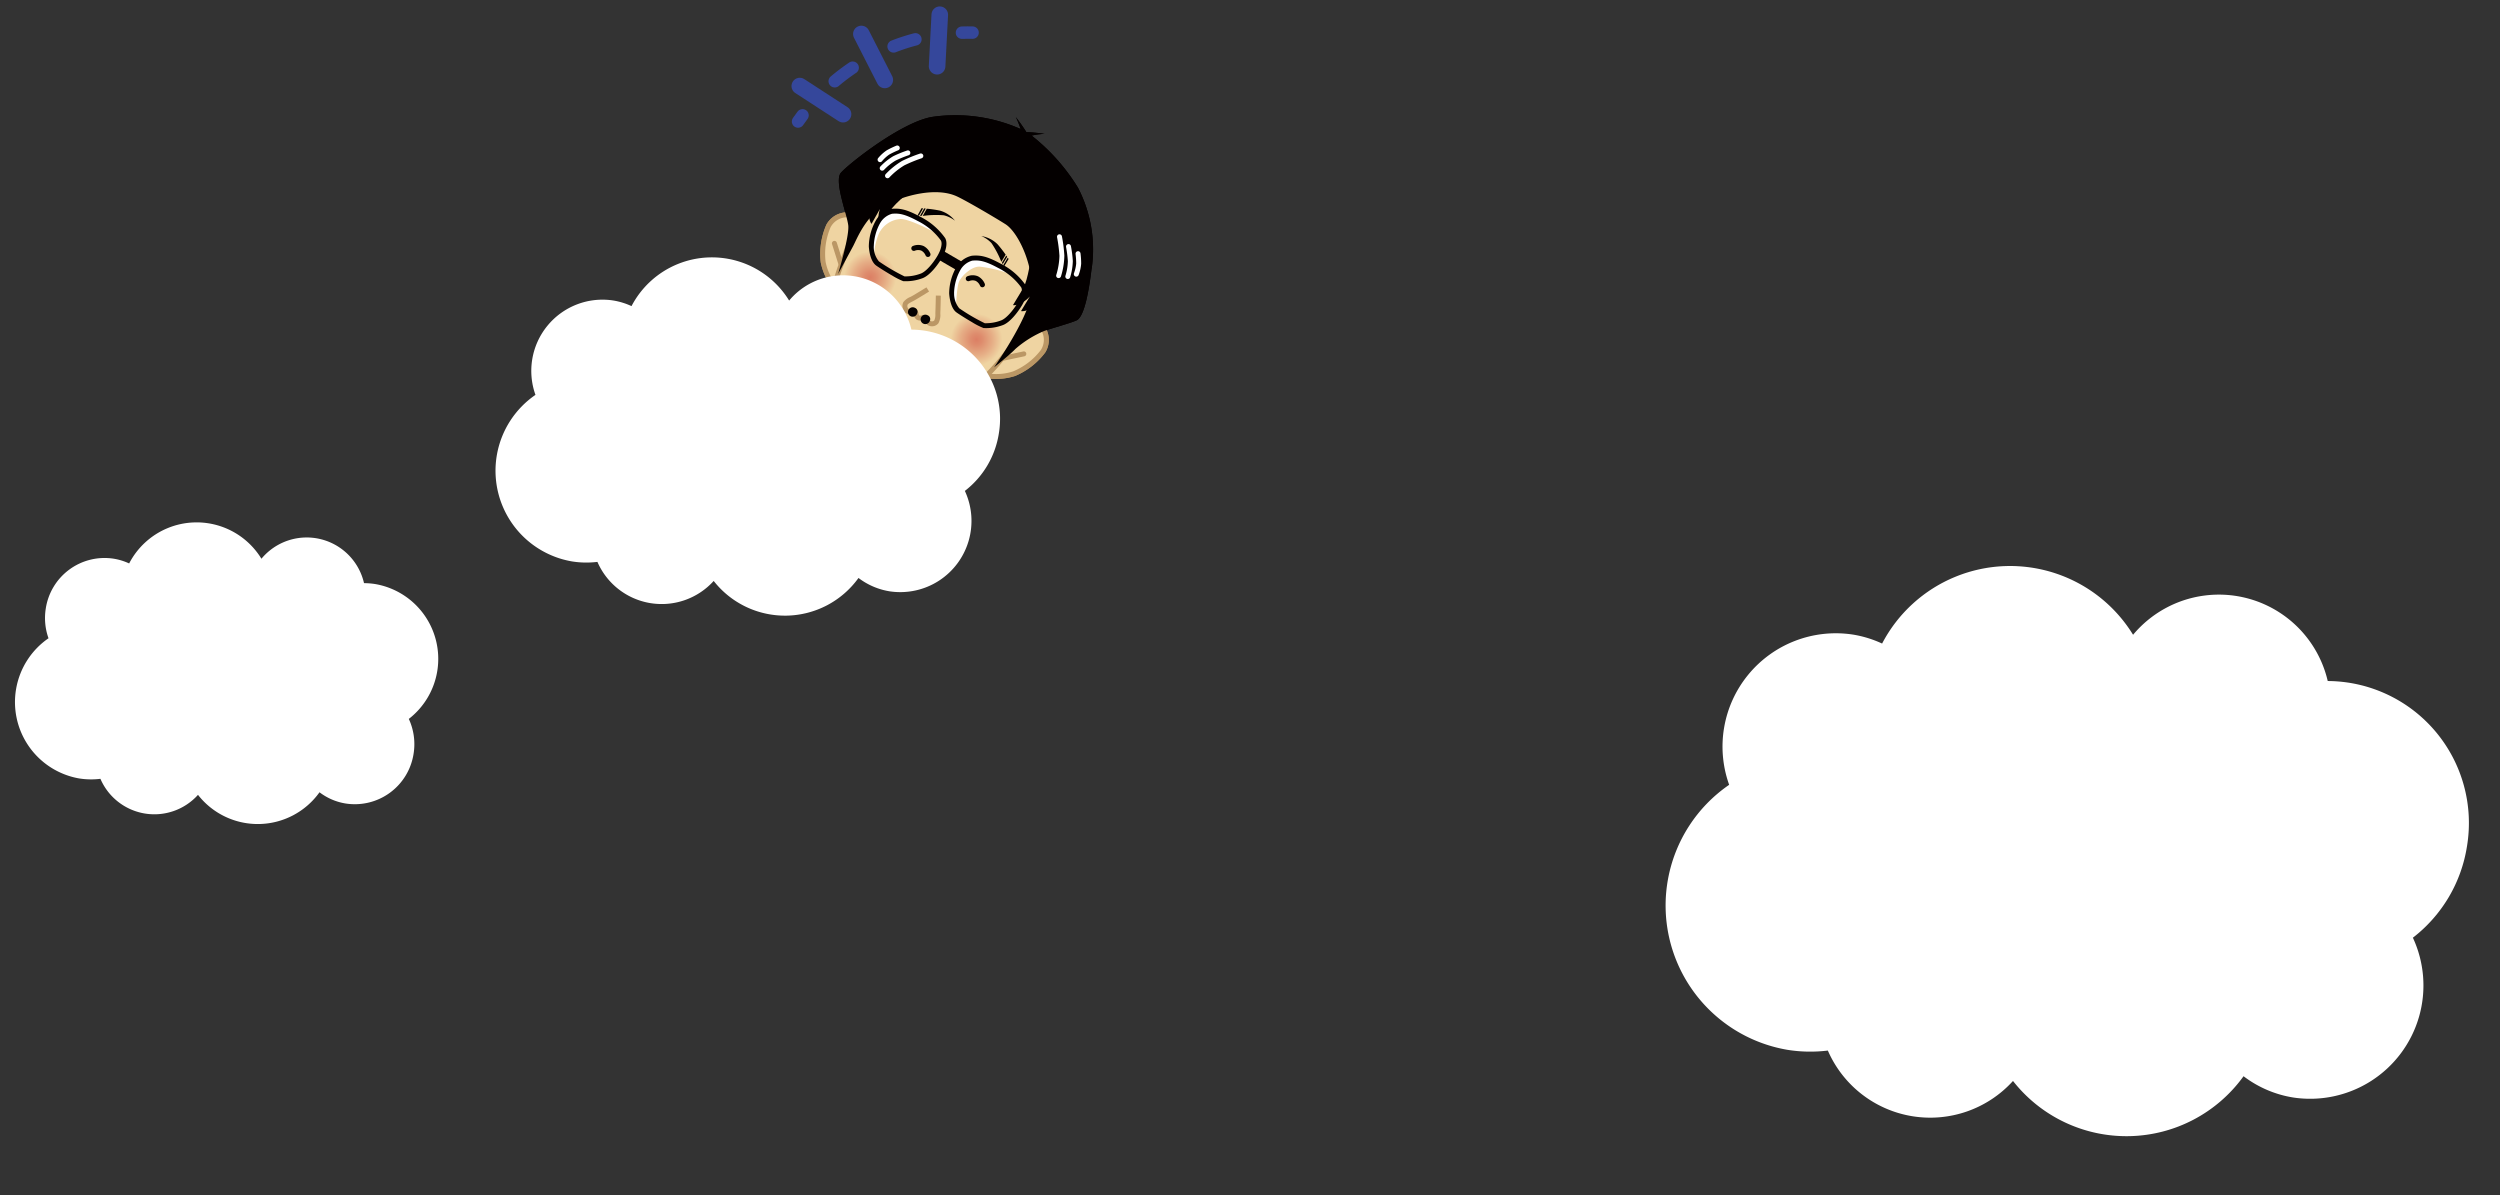 <svg xmlns="http://www.w3.org/2000/svg" xmlns:xlink="http://www.w3.org/1999/xlink" width="488.652" height="233.637" viewBox="0 0 488.652 233.637">
  <rect x="0" y="0" width="488.652" height="233.637" fill="#333333" stroke="none"/>
  <defs>
    <radialGradient id="radial-gradient" cx="0.499" cy="0.499" r="0.5" gradientTransform="matrix(0.95, 0.313, -0.313, 0.95, 1.426, 0.232)" gradientUnits="objectBoundingBox">
      <stop offset="0" stop-color="#dc7f64"/>
      <stop offset="0.22" stop-color="#de8c6d"/>
      <stop offset="0.62" stop-color="#e6ae86"/>
      <stop offset="1" stop-color="#efd4a2"/>
    </radialGradient>
    <radialGradient id="radial-gradient-2" cx="0.112" cy="3.809" r="0.5" gradientTransform="translate(0)" xlink:href="#radial-gradient"/>
    <radialGradient id="radial-gradient-3" cx="0.499" cy="0.499" r="0.503" gradientTransform="translate(0.265 -0.167) rotate(25.615)" xlink:href="#radial-gradient"/>
    <radialGradient id="radial-gradient-4" cx="0.5" cy="0.5" r="0.5" gradientTransform="translate(0 0)" xlink:href="#radial-gradient"/>
  </defs>
  <g id="グループ_77906" data-name="グループ 77906" transform="translate(-1160.318 -68.672)">
    <path id="合体_588" data-name="合体 588" d="M36.106,100.246a28.115,28.115,0,0,1-7.785,1.093A28.614,28.614,0,0,1,8.93,51.958a22.148,22.148,0,0,1,19.2-32.786,21.767,21.767,0,0,1,6.008.841,28.221,28.221,0,0,1,48.183-9.369,21.846,21.846,0,0,1,38.994,2.977,27.748,27.748,0,0,1,31.935,27.658A28.006,28.006,0,0,1,145.6,60.571a22.147,22.147,0,0,1-18.149,34.508,21.68,21.68,0,0,1-10.305-2.59,28.194,28.194,0,0,1-44.365,7.965,21.825,21.825,0,0,1-36.672-.207Z" transform="translate(1497.609 169.355) rotate(9)" fill="#fff"/>
    <path id="合体_589" data-name="合体 589" d="M19.028,53.041a14.762,14.762,0,0,1-4.1.578A15.153,15.153,0,0,1,4.706,27.492a11.757,11.757,0,0,1-1.435-5.651,11.625,11.625,0,0,1,11.552-11.7,11.429,11.429,0,0,1,3.166.445A14.846,14.846,0,0,1,43.383,5.632a11.493,11.493,0,0,1,20.55,1.575,14.554,14.554,0,0,1,2.211-.168,14.842,14.842,0,0,1,10.587,25.01,11.745,11.745,0,0,1,1.987,6.561,11.625,11.625,0,0,1-11.552,11.7,11.39,11.39,0,0,1-5.431-1.371,14.825,14.825,0,0,1-23.38,4.214,11.477,11.477,0,0,1-19.326-.109Z" transform="translate(1169.451 165.535) rotate(9)" fill="#fff"/>
    <g id="グループ_77835" data-name="グループ 77835">
      <g id="_デザイン" transform="matrix(0.978, 0.208, -0.208, 0.978, 1318.607, 83.002)">
        <path id="パス_89286" data-name="パス 89286" d="M9.346,83.492a18.263,18.263,0,0,0-3.49,2.136c-2.017,1.514-2.763,2.988-2.627,4.384A4.716,4.716,0,0,0,7.305,93.49a61.65,61.65,0,0,0,8.081-.041c1.68-.041,7.649-.485,7.649-.485l-2.207-3.81S10.772,90.308,9.672,90.225s-3.13-.314-2.686-1.692c.568-1.757,3.106-1.757,3.106-1.757s2.431.846,2.816-.485.237-2.591-.544-2.792a14.558,14.558,0,0,0-3.017,0Z" transform="translate(-1.317 -34.065)" fill="#efd4a2"/>
        <path id="パス_89287" data-name="パス 89287" d="M9.819,93.729a23.772,23.772,0,0,1-2.78-.136,5.011,5.011,0,0,1-4.372-3.78C2.5,88.2,3.43,86.624,5.424,85.127A17.943,17.943,0,0,1,8.991,82.95a.279.279,0,0,1,.1-.024,13.7,13.7,0,0,1,3.13.012,1.2,1.2,0,0,1,.734.58,3.631,3.631,0,0,1,.053,2.633,1.262,1.262,0,0,1-.645.787,3.82,3.82,0,0,1-2.544-.059c-.343.012-2.289.148-2.727,1.52a.59.59,0,0,0,.035.544c.254.373,1.041.609,2.349.7.858.071,8.306-.751,11.092-1.071a.352.352,0,0,1,.331.166l2.207,3.81a.331.331,0,0,1,0,.331.336.336,0,0,1-.272.177c-.243.018-5.993.444-7.661.485-.432.012-.964.035-1.556.065-1.118.053-2.473.112-3.792.112ZM9.2,83.589a18.778,18.778,0,0,0-3.372,2.076c-1.793,1.349-2.633,2.721-2.491,4.076a4.379,4.379,0,0,0,3.78,3.177,43.582,43.582,0,0,0,6.46.018c.6-.03,1.136-.053,1.568-.065,1.355-.035,5.585-.337,7.093-.444l-1.822-3.153c-1.52.172-9.939,1.142-11,1.047-1.071-.077-2.366-.26-2.863-1.006a1.26,1.26,0,0,1-.118-1.13c.639-1.97,3.313-1.994,3.425-1.994a.249.249,0,0,1,.112.018,3.359,3.359,0,0,0,2.071.118.588.588,0,0,0,.308-.373,3.06,3.06,0,0,0,.006-2.112.494.494,0,0,0-.314-.26,13.453,13.453,0,0,0-2.846,0Z" transform="translate(-1.086 -33.83)" fill="#bb9765"/>
        <path id="パス_89288" data-name="パス 89288" d="M4.145,113.27s-2.065,2.609-1.935,5.082c.112,2.159,1.9,4.6,2.319,5.567s1.242,2.692,1.662,3.869a3.669,3.669,0,0,1-.935,3.538c-.787.651-3.68,2.23-4.218,2.562s-1.023,1.225-.414,1.68a1.6,1.6,0,0,0,1.615.189c1.077-.42,2.9-1.313,4.549-2.189s3.573-2.4,4.1-3.792-.024-3.224-.041-5.372S9.8,115.045,8.582,114.43c-.881-.444-1.6-1.136-3.005-1.065l-1.443-.095Z" transform="translate(-0.144 -46.26)" fill="#35479b"/>
        <path id="パス_89289" data-name="パス 89289" d="M29.047,118.524a12.959,12.959,0,0,1,.8,4.443c-.166,1.787-2.254,3.467-2.745,4.188s-1.426,2.006-1.952,2.9a3.03,3.03,0,0,0,.225,3.029c.544.651,2.662,2.384,3.047,2.733s.645,1.154.083,1.438a1.335,1.335,0,0,1-1.349-.095c-.816-.509-2.165-1.514-3.378-2.479s-2.55-2.5-2.763-3.721.509-2.627.858-4.378,2.289-7.478,3.378-7.791a4.356,4.356,0,0,1,2.615-.408l1.189.142Z" transform="translate(-8.57 -48.314)" fill="#35479b"/>
        <path id="パス_89290" data-name="パス 89290" d="M23.7,112.713a67.374,67.374,0,0,1-11.1-1.065,18.21,18.21,0,0,1-5.058-2.218A14.162,14.162,0,0,0,5.6,112.9c-.657,2.23-.254,6.721.881,8.483s6.011,2.289,8.525,2.508,5.425-.136,7-1.455c1.852-1.544,2.112-6.241,1.716-7.691a5.189,5.189,0,0,1-.024-2.035Z" transform="translate(-2.163 -44.692)" fill="#35479b"/>
        <path id="パス_89291" data-name="パス 89291" d="M27.875,144.26a5.24,5.24,0,0,1-2.165,1.023c1.219.964,2.568,1.97,3.378,2.479a1.335,1.335,0,0,0,1.349.095c.568-.278.308-1.089-.083-1.438C30.052,146.147,28.715,145.047,27.875,144.26Z" transform="translate(-10.504 -58.917)" fill="#040000" opacity="0.15"/>
        <path id="パス_89292" data-name="パス 89292" d="M6.96,144.673a3.094,3.094,0,0,1-1.781-.763c-.881.68-3.609,2.177-4.129,2.5s-1.023,1.225-.414,1.68a1.6,1.6,0,0,0,1.615.189c1.077-.42,2.9-1.313,4.549-2.189A13.188,13.188,0,0,0,9.261,144.4a8.628,8.628,0,0,1-2.307.272Z" transform="translate(-0.149 -58.774)" fill="#040000" opacity="0.15"/>
        <path id="パス_89293" data-name="パス 89293" d="M6.066,149.049c.012,1.136-1.349,1.094-3.029,1.112S0,150.238-.01,149.1s1.343-2.065,3.017-2.082,3.041.893,3.053,2.029Z" transform="translate(0 -60.044)" fill="#fff"/>
        <path id="パス_89294" data-name="パス 89294" d="M3.041,151.019c-1.574.012-2.851.053-3.011-.876a1.247,1.247,0,0,0-.03.207c.012,1.136,1.367,1.077,3.047,1.059s3.035.024,3.029-1.112c0-.071-.024-.136-.03-.207-.148.935-1.426.911-3,.923Z" transform="translate(-0.004 -61.298)" fill="#d1d1d1"/>
        <path id="パス_89295" data-name="パス 89295" d="M30.636,148.869c.012,1.136-1.349,1.094-3.029,1.112s-3.035.077-3.047-1.059,1.343-2.065,3.017-2.082,3.041.893,3.053,2.029Z" transform="translate(-10.035 -59.97)" fill="#fff"/>
        <path id="パス_89296" data-name="パス 89296" d="M27.6,150.839c-1.574.012-2.851.053-3.011-.876a1.247,1.247,0,0,0-.03.207c.012,1.136,1.367,1.077,3.047,1.059s3.035.024,3.029-1.112c0-.071-.024-.136-.03-.207-.148.935-1.426.911-3,.923Z" transform="translate(-10.035 -61.224)" fill="#d1d1d1"/>
        <path id="パス_89297" data-name="パス 89297" d="M16.732,132.783a.236.236,0,0,1-.213-.13,1.216,1.216,0,0,0-.615-.367,3.48,3.48,0,0,0-.763-.2.244.244,0,0,1-.231-.254.25.25,0,0,1,.248-.231,3.565,3.565,0,0,1,.905.231,1.465,1.465,0,0,1,.893.6.246.246,0,0,1-.112.325.232.232,0,0,1-.106.024Z" transform="translate(-6.093 -53.746)" fill="#303864"/>
        <path id="パス_89298" data-name="パス 89298" d="M22.214,133.191a.232.232,0,0,1-.106-.024.238.238,0,0,1-.112-.314,1.446,1.446,0,0,1,.881-.621,3.628,3.628,0,0,1,.9-.243.261.261,0,0,1,.254.231.248.248,0,0,1-.231.254h0a3.675,3.675,0,0,0-.757.213,1.124,1.124,0,0,0-.609.379A.258.258,0,0,1,22.214,133.191Z" transform="translate(-8.978 -53.906)" fill="#303864"/>
        <path id="パス_89299" data-name="パス 89299" d="M27.923,95.527c-.106-.887-4.141-3.555-5.815-3.674a18.216,18.216,0,0,0-4.8.852s-4.366,4.023-6.111,5.934c-1.047,1.154-5.117,3.135-6.437,7.407-.751,2.562,1.864,6.531,6.987,8.022,5.058,1.473,10.85-2.544,11.873-5.715a13.025,13.025,0,0,1,.432-4.236c.42-1.29,3.981-7.708,3.875-8.6Z" transform="translate(-1.897 -37.509)" fill="#fff"/>
        <path id="パス_89300" data-name="パス 89300" d="M32.707,96.626a3.189,3.189,0,1,1-6.377,0c0-1.763,2.769-4.768,4.632-4.756,1.763.012,1.745,3,1.745,4.756Z" transform="translate(-10.757 -37.52)" fill="#efd4a2"/>
        <path id="パス_89301" data-name="パス 89301" d="M19.843,105.142s-6.194-.308-6.691-.734,2.52-7.081,2.928-7.129,4.177,5.993,4.425,6.49a.779.779,0,0,1-.106.935,1.267,1.267,0,0,1-.556.432Z" transform="translate(-5.353 -39.73)" fill="#c73836"/>
        <path id="パス_89302" data-name="パス 89302" d="M25.1,110.209s2.532,5.662,3.112,5.969,5.679-4.916,5.579-5.313-7.1-1.722-7.655-1.769a.782.782,0,0,0-.834.438A1.262,1.262,0,0,0,25.1,110.209Z" transform="translate(-10.255 -44.554)" fill="#c73836"/>
        <path id="パス_89303" data-name="パス 89303" d="M23.8,108.869a.256.256,0,0,1-.207-.112,2.963,2.963,0,0,0-.586-.7,3.114,3.114,0,0,0-.467-.243.24.24,0,1,1,.183-.444,2.946,2.946,0,0,1,.538.284A3.434,3.434,0,0,1,24,108.5a.238.238,0,0,1-.2.373Z" transform="translate(-9.147 -43.841)" fill="#982123"/>
        <path id="パス_89304" data-name="パス 89304" d="M27.2,111.126a.233.233,0,0,1-.177-.077,3.644,3.644,0,0,0-.4-.343,3,3,0,0,0-.87-.3.241.241,0,1,1,.095-.473,3.567,3.567,0,0,1,1.065.379,3.02,3.02,0,0,1,.456.4.238.238,0,0,1-.012.343.227.227,0,0,1-.166.065Z" transform="translate(-10.444 -44.897)" fill="#982123"/>
        <path id="パス_89305" data-name="パス 89305" d="M25.356,109.461c-.373.544-.9.828-1.183.639s-.207-.787.166-1.331.9-.828,1.183-.639S25.729,108.916,25.356,109.461Z" transform="translate(-9.808 -44.137)" fill="#c73836"/>
        <path id="パス_89306" data-name="パス 89306" d="M30.043,91.863a18.216,18.216,0,0,0-4.8.852s-.177.16-.414.385l-.751.7a14.091,14.091,0,0,0,5.165,5.851A15.525,15.525,0,0,0,33.2,101.53c1.171-2.349,2.733-5.407,2.662-6-.106-.887-4.141-3.555-5.815-3.674Z" transform="translate(-9.839 -37.513)" fill="#040000" opacity="0.15"/>
        <path id="パス_89307" data-name="パス 89307" d="M27.752,97.938c1.13-.03,3.721-.136,4.082.994A4.084,4.084,0,0,1,30.71,102.5c-.834.816-8.679,4.188-11.459,4.188-2.159,0-6.265-2.384-7.424-3.3s-1.372-2.171-.562-2.869,3.141-.39,4.875,1.609c1.414,1.639,1.994,1.686,3.739,1.278,1.479-.349,7.88-5.478,7.88-5.478Z" transform="translate(-4.406 -39.992)" fill="#efd4a2"/>
        <path id="パス_89308" data-name="パス 89308" d="M19.009,106.787c-2.355,0-6.6-2.556-7.632-3.366a2.8,2.8,0,0,1-1.177-2.047,1.71,1.71,0,0,1,.6-1.349c1.047-.893,3.609-.367,5.354,1.645,1.361,1.574,1.828,1.538,3.4,1.165,1.154-.272,5.981-4,7.744-5.407a.321.321,0,0,1,.2-.071H27.6c1.361-.047,3.893-.112,4.319,1.231A4.4,4.4,0,0,1,30.7,102.5c-.876.852-8.761,4.289-11.7,4.289Zm-6.845-6.5a1.464,1.464,0,0,0-.917.248,1.02,1.02,0,0,0-.367.816,2.139,2.139,0,0,0,.923,1.526c1.183.935,5.176,3.224,7.212,3.224,2.692,0,10.471-3.366,11.223-4.094a3.76,3.76,0,0,0,1.041-3.224c-.266-.846-2.7-.787-3.632-.757-.976.781-6.466,5.129-7.927,5.472-1.911.45-2.585.331-4.07-1.384a4.859,4.859,0,0,0-3.484-1.828Z" transform="translate(-4.17 -39.753)" fill="#bb9765"/>
        <path id="パス_89309" data-name="パス 89309" d="M77.86,77.573a12.033,12.033,0,0,0,5.212-1.52,13.6,13.6,0,0,0,4.638-5.484,4.14,4.14,0,0,0-.58-3.91c-.8-1.183-1.988-.668-3.035-.225a17.209,17.209,0,0,0-2.224,1.2Z" transform="translate(-31.803 -26.927)" fill="#efd4a2"/>
        <path id="パス_89310" data-name="パス 89310" d="M77.372,77.7a.483.483,0,0,1-.243-.177.494.494,0,0,1-.053-.461l4.011-9.939a.44.44,0,0,1,.189-.225,17.526,17.526,0,0,1,2.3-1.242c1.053-.444,2.609-1.106,3.626.4a4.635,4.635,0,0,1,.633,4.336,14.162,14.162,0,0,1-4.827,5.733,12.356,12.356,0,0,1-5.454,1.6.46.46,0,0,1-.177-.024Zm4.549-10.069-3.65,9.051a10.457,10.457,0,0,0,4.188-1.361,13.228,13.228,0,0,0,4.449-5.236,3.657,3.657,0,0,0-.521-3.49c-.509-.757-1.16-.592-2.426-.059a16.472,16.472,0,0,0-2.047,1.094Z" transform="translate(-31.469 -26.594)" fill="#bb9765"/>
        <path id="パス_89311" data-name="パス 89311" d="M81.632,77.763a.492.492,0,0,1-.29-.266.483.483,0,0,1,.248-.639l3.751-1.668a.478.478,0,0,1,.639.248.483.483,0,0,1-.248.639l-3.751,1.668A.476.476,0,0,1,81.632,77.763Z" transform="translate(-33.208 -30.69)" fill="#bb9765"/>
        <path id="パス_89312" data-name="パス 89312" d="M20.081,57.526A12.066,12.066,0,0,1,16.8,53.2a13.594,13.594,0,0,1-.461-7.17,4.117,4.117,0,0,1,2.792-2.8c1.343-.473,1.994.645,2.573,1.627a17.755,17.755,0,0,1,1.077,2.289L20.087,57.526Z" transform="translate(-6.556 -17.611)" fill="#efd4a2"/>
        <path id="パス_89313" data-name="パス 89313" d="M19.6,57.642a.555.555,0,0,1-.154-.083,12.429,12.429,0,0,1-3.431-4.538,14.176,14.176,0,0,1-.467-7.484,4.641,4.641,0,0,1,3.088-3.106c1.71-.6,2.573.852,3.141,1.816A18.312,18.312,0,0,1,22.9,46.632a.5.5,0,0,1,.018.3L20.222,57.3a.471.471,0,0,1-.319.337.524.524,0,0,1-.3,0Zm.083-14.334a1.083,1.083,0,0,0-.728.041,3.652,3.652,0,0,0-2.5,2.5,13.209,13.209,0,0,0,.461,6.851,10.474,10.474,0,0,0,2.556,3.591l2.455-9.448a16.229,16.229,0,0,0-.982-2.076c-.479-.81-.828-1.313-1.266-1.455Z" transform="translate(-6.224 -17.271)" fill="#bb9765"/>
        <path id="パス_89314" data-name="パス 89314" d="M21.182,56.971a.494.494,0,0,1-.272-.219l-2.023-3.573a.486.486,0,1,1,.846-.479l2.023,3.573a.487.487,0,0,1-.183.663.479.479,0,0,1-.39.035Z" transform="translate(-7.692 -21.422)" fill="#bb9765"/>
        <path id="パス_89315" data-name="パス 89315" d="M57.706,56.98C54.938,62.571,50.649,67.812,46.4,69.824c-5.366,2.538-9.7,3.443-12.956,2.372C29.618,70.942,25.506,66.47,24,61.447a36.172,36.172,0,0,1-.917-16.014c.562-3.845,1.378-10.631,3.7-13.53,5.182-6.484,15.015-7.152,21.481-5.023C55,29.1,62.167,36.215,62.191,44.941c.006,3.372-2.922,8.9-4.484,12.045Z" transform="translate(-9.235 -10.534)" fill="#efd4a2"/>
        <path id="パス_89316" data-name="パス 89316" d="M32.954,72.31c-4.129-1.361-8.229-6.017-9.749-11.069a36.907,36.907,0,0,1-.935-16.227l.13-.881c.574-4.017,1.438-10.093,3.668-12.885,5.165-6.46,14.985-7.5,22.007-5.176,6.9,2.278,14.246,9.542,14.269,18.523.012,3.189-2.455,8.111-4.088,11.365l-.444.893h0c-3.041,6.135-7.46,11.14-11.536,13.068-5.685,2.692-10.039,3.473-13.311,2.4h0ZM47.773,26.994c-6.709-2.213-16.062-1.254-20.948,4.863-2.065,2.585-2.911,8.5-3.467,12.418l-.13.881a35.906,35.906,0,0,0,.905,15.807c1.414,4.7,5.33,9.176,9.122,10.43h0c3.029.994,7.146.225,12.6-2.349,3.887-1.84,8.134-6.673,11.081-12.619h0l.45-.9c1.591-3.177,3.993-7.969,3.981-10.927-.018-8.525-7.022-15.435-13.6-17.6Zm9.6,29.639h0Z" transform="translate(-8.904 -10.187)" fill="#bb9765"/>
        <path id="パス_89317" data-name="パス 89317" d="M36.5,28.333l-2.579-1.491s-.154.183-.385.485L32,26.44s-2.709,3.206-3.224,6.425.852,4.218.852,4.218.5-1.627,1-3.2c-.248,2.715.917,3.6.917,3.6s.621-2,1.165-3.715,3.786-5.443,3.786-5.443Z" transform="translate(-11.708 -10.798)" fill="#040000"/>
        <path id="パス_89318" data-name="パス 89318" d="M83.067,43.55l2.964.337s.012.243.018.621l1.763.2s.272,4.188-1.231,7.081-3.2,2.881-3.2,2.881.562-1.609,1.1-3.165c-1.414,2.325-2.881,2.349-2.881,2.349s.692-1.976,1.278-3.68.2-6.626.2-6.626Z" transform="translate(-33.33 -17.786)" fill="#040000"/>
        <path id="パス_89319" data-name="パス 89319" d="M52.666,36.749a5.833,5.833,0,0,0-2.36-.58,18.393,18.393,0,0,0-4.005.982l.485-1.556a24.787,24.787,0,0,1,2.6-.166A5.822,5.822,0,0,1,52.666,36.749Z" transform="translate(-18.913 -14.469)" fill="#040000"/>
        <path id="パス_89320" data-name="パス 89320" d="M45.406,37.391l.314-.1.491-1.55c-.183.018-.308.035-.308.035l-.5,1.615Z" transform="translate(-18.546 -14.596)" fill="#040000"/>
        <path id="パス_89321" data-name="パス 89321" d="M44.546,37.511l.314-.1.491-1.55c-.183.018-.308.035-.308.035l-.5,1.615Z" transform="translate(-18.195 -14.645)" fill="#040000"/>
        <path id="パス_89322" data-name="パス 89322" d="M66.61,40.807a5.752,5.752,0,0,1,2.242.941,18.918,18.918,0,0,1,2.639,3.171l.538-1.538a24.257,24.257,0,0,0-1.994-1.68,5.868,5.868,0,0,0-3.419-.893Z" transform="translate(-27.208 -16.664)" fill="#040000"/>
        <path id="パス_89323" data-name="パス 89323" d="M75.335,47.2l-.2-.272.527-1.538c.136.124.225.207.225.207l-.562,1.6Z" transform="translate(-30.692 -18.538)" fill="#040000"/>
        <path id="パス_89324" data-name="パス 89324" d="M75.955,47.8l-.2-.272.527-1.538c.136.124.225.207.225.207l-.562,1.6Z" transform="translate(-30.945 -18.783)" fill="#040000"/>
        <path id="パス_89325" data-name="パス 89325" d="M49.238,67.762a1.428,1.428,0,0,1-.81-.852,1.679,1.679,0,0,0-.124-.231c-.006.024-.053.053-.095.071a1.374,1.374,0,0,1-1.372.154,1.73,1.73,0,0,1-.911-1.988,3.342,3.342,0,0,1,1.136-1.278c.112-.095.225-.183.319-.266.562-.5,2.36-2.213,2.36-2.213l.669.7s-1.816,1.739-2.39,2.242c-.106.095-.225.189-.355.3-.3.243-.751.609-.822.828a.777.777,0,0,0,.361.793c.177.065.272.035.515-.106a1.026,1.026,0,0,1,.87-.172,1.249,1.249,0,0,1,.7.751c.095.2.16.325.243.349a.934.934,0,0,0,.4-.124,1.108,1.108,0,0,1,1.627.385c.13.177.207.278.349.325a.618.618,0,0,0,.674-.26,2.907,2.907,0,0,0-.071-1.337c-.03-.16-.059-.308-.083-.432-.077-.532-.562-3.053-.562-3.053l.952-.183s.5,2.556.574,3.094c.018.112.041.243.071.379a3.375,3.375,0,0,1,.024,1.893,1.582,1.582,0,0,1-1.881.816,1.616,1.616,0,0,1-.822-.669,1.025,1.025,0,0,0-.166-.2,1.633,1.633,0,0,0-.284.118,1.481,1.481,0,0,1-1.106.16Z" transform="translate(-18.734 -24.978)" fill="#bb9765"/>
        <path id="パス_89326" data-name="パス 89326" d="M50.038,69.467a.922.922,0,1,1-.633-.917A.8.8,0,0,1,50.038,69.467Z" transform="translate(-19.74 -27.972)" fill="#040000"/>
        <path id="パス_89327" data-name="パス 89327" d="M54.638,70.987A.922.922,0,1,1,54,70.07.8.8,0,0,1,54.638,70.987Z" transform="translate(-21.619 -28.593)" fill="#040000"/>
        <path id="パス_89328" data-name="パス 89328" d="M47.387,87.9c-.485,1.479-3.094,1.946-5.827,1.047S37.011,86.12,37.5,84.641s3.094-1.946,5.827-1.047S47.872,86.422,47.387,87.9Z" transform="translate(-15.286 -33.954)" fill="#582b20"/>
        <path id="パス_89329" data-name="パス 89329" d="M35.762,84.124a1.143,1.143,0,1,1-.728-1.443A1.147,1.147,0,0,1,35.762,84.124Z" transform="translate(-13.7 -33.744)" fill="#bb9765"/>
        <path id="パス_89330" data-name="パス 89330" d="M56.8,91.064a1.143,1.143,0,1,1-.728-1.443A1.147,1.147,0,0,1,56.8,91.064Z" transform="translate(-22.293 -36.579)" fill="#bb9765"/>
        <path id="パス_89331" data-name="パス 89331" d="M45.713,81.809A26.936,26.936,0,0,0,43,81.549c-.509-.172-1.136-1.012-2.26-1.378-.739-.243-2.7,1.124-3.952,2.088a2.322,2.322,0,0,0-.775.846,3.648,3.648,0,0,0-.254.917,6.426,6.426,0,0,0,1.112,3.561,7.319,7.319,0,0,0,3.408,2.4,5.433,5.433,0,0,0,4.094.03,7.69,7.69,0,0,0,2.686-1.9,6.385,6.385,0,0,0,.58-.988,1.889,1.889,0,0,0-.047-1.467c-.633-1.55-1.307-3.65-1.887-3.839Zm-3.958,3.763a51.468,51.468,0,0,1-4.916-2.491,22.141,22.141,0,0,1,3.035-.314c1.118.183,1.118,1.154,2.159,1.514,1.065.367,1.621-.26,2.55.035.58.183,1.55,1.372,2.313,1.952-1.5-.272-4.058-.337-5.141-.7Z" transform="translate(-14.605 -32.731)" fill="#dc7f64"/>
        <path id="パス_89332" data-name="パス 89332" d="M40.047,90.038h0a7.621,7.621,0,0,1-3.526-2.479,6.662,6.662,0,0,1-1.16-3.733,3.765,3.765,0,0,1,.278-.988,2.529,2.529,0,0,1,.846-.941c2.112-1.627,3.52-2.343,4.177-2.124a5.221,5.221,0,0,1,1.633.964,2.543,2.543,0,0,0,.627.414,3.762,3.762,0,0,0,.911.065,5.792,5.792,0,0,1,1.8.2c.532.177.976,1.242,1.645,2.982.13.343.26.68.39,1a2.14,2.14,0,0,1,.041,1.662,7.267,7.267,0,0,1-.609,1.029,8.034,8.034,0,0,1-2.775,1.976,5.653,5.653,0,0,1-4.271-.018Zm.461-9.8c-.361-.118-1.526.355-3.727,2.047a2.363,2.363,0,0,0-.7.739,3.227,3.227,0,0,0-.243.852,6.162,6.162,0,0,0,1.065,3.39,7,7,0,0,0,3.289,2.307h0a5.163,5.163,0,0,0,3.91.041,7.472,7.472,0,0,0,2.6-1.828,5.693,5.693,0,0,0,.556-.947,1.65,1.65,0,0,0-.047-1.272c-.13-.319-.26-.663-.4-1.006-.4-1.023-.994-2.579-1.343-2.7a5.82,5.82,0,0,0-1.651-.172,3.593,3.593,0,0,1-1.059-.089,2.709,2.709,0,0,1-.769-.5,4.859,4.859,0,0,0-1.485-.881Zm1.012,5.4h0A37.767,37.767,0,0,1,37.4,83.577l-.834-.45a.242.242,0,0,1-.124-.26.239.239,0,0,1,.213-.2c.29-.03.639-.083,1.006-.13a9.709,9.709,0,0,1,2.094-.177,2.054,2.054,0,0,1,1.307.834,1.964,1.964,0,0,0,.893.686,2.185,2.185,0,0,0,1.26.024,2.42,2.42,0,0,1,1.284.006h.012a5.114,5.114,0,0,1,1.438,1.136,10.656,10.656,0,0,0,.941.852.239.239,0,0,1,.071.29.246.246,0,0,1-.266.142c-.609-.112-1.426-.189-2.207-.266a16.194,16.194,0,0,1-2.958-.438Zm.148-.461h0a17.133,17.133,0,0,0,2.857.42c.479.047.97.095,1.42.148-.118-.112-.237-.225-.349-.337a5.377,5.377,0,0,0-1.248-1.023h0a2.025,2.025,0,0,0-1.047.006,2.722,2.722,0,0,1-1.473-.03.084.084,0,0,1-.035-.012,2.425,2.425,0,0,1-1.1-.828,1.618,1.618,0,0,0-1.018-.674,10.843,10.843,0,0,0-1.952.177l-.266.035c.059.03.118.065.177.095a38.621,38.621,0,0,0,4.041,2.023h0Z" transform="translate(-14.441 -32.564)" fill="#ba6454"/>
        <path id="パス_89333" data-name="パス 89333" d="M35,84.594c-.148-.047-.248-.089-.26-.095A.341.341,0,0,1,35,83.866a3.779,3.779,0,0,0,1.414.272c.284-.03.562-.071.834-.112a6.285,6.285,0,0,1,2.4-.041,2.724,2.724,0,0,1,1.4.964,1.722,1.722,0,0,0,.592.509h0a2.312,2.312,0,0,0,1.053-.041,3.146,3.146,0,0,1,1.449-.03,3.8,3.8,0,0,1,1.55,1.3,3.85,3.85,0,0,0,.639.663,11.041,11.041,0,0,0,1.343.627.337.337,0,0,1,.2.438.355.355,0,0,1-.438.2,10.3,10.3,0,0,1-1.449-.68,3.8,3.8,0,0,1-.8-.8,3.84,3.84,0,0,0-1.219-1.083,2.635,2.635,0,0,0-1.148.047,2.791,2.791,0,0,1-1.378.018h0a2.176,2.176,0,0,1-.887-.7,1.962,1.962,0,0,0-1.047-.757,5.737,5.737,0,0,0-2.147.053c-.278.041-.568.083-.858.112a3.931,3.931,0,0,1-1.479-.225Z" transform="translate(-14.107 -34.244)" fill="#9e5544"/>
        <path id="パス_89334" data-name="パス 89334" d="M42.045,87.613a42.7,42.7,0,0,1-5.159-2.621.337.337,0,0,1-.118-.461.326.326,0,0,1,.467-.118,43.031,43.031,0,0,0,5.023,2.562,35.416,35.416,0,0,0,4.816.544.334.334,0,0,1,.314.361.339.339,0,0,1-.361.319,38.152,38.152,0,0,1-4.981-.58Z" transform="translate(-15.001 -34.452)" fill="#9b5343"/>
        <path id="パス_89335" data-name="パス 89335" d="M49.445,49.7a1.3,1.3,0,1,1-.822-1.639A1.3,1.3,0,0,1,49.445,49.7Z" transform="translate(-19.166 -19.603)" fill="#040000"/>
        <path id="パス_89336" data-name="パス 89336" d="M47.756,48.119a.253.253,0,0,1-.136-.112l-.16-.3a.245.245,0,0,1,.1-.331.248.248,0,0,1,.331.095l.16.3a.245.245,0,0,1-.1.331.237.237,0,0,1-.189.018Z" transform="translate(-19.375 -19.338)" fill="#040000"/>
        <path id="パス_89337" data-name="パス 89337" d="M67.305,55.593a1.3,1.3,0,1,1-.822-1.639A1.3,1.3,0,0,1,67.305,55.593Z" transform="translate(-26.46 -22.008)" fill="#040000"/>
        <path id="パス_89338" data-name="パス 89338" d="M65.616,54.009a.253.253,0,0,1-.136-.112l-.16-.3a.245.245,0,0,1,.1-.331.248.248,0,0,1,.331.095l.16.3a.245.245,0,0,1-.1.331.237.237,0,0,1-.189.018Z" transform="translate(-26.669 -21.744)" fill="#040000"/>
        <path id="パス_89339" data-name="パス 89339" d="M34.863,59.948a5.064,5.064,0,1,1-3.224-6.4,5.064,5.064,0,0,1,3.224,6.4Z" transform="translate(-10.209 -21.767)" fill="url(#radial-gradient)"/>
        <path id="パス_89340" data-name="パス 89340" d="M73.493,72.688a5.064,5.064,0,1,1-3.224-6.4A5.064,5.064,0,0,1,73.493,72.688Z" transform="translate(-25.986 -26.97)" fill="url(#radial-gradient-2)"/>
        <rect id="長方形_7548" data-name="長方形 7548" width="1.94" height="4.36" transform="matrix(0.313, -0.95, 0.95, 0.313, 32.101, 30.361)" fill="#040000"/>
        <path id="パス_89341" data-name="パス 89341" d="M43.324,41.055s-5.744-1.722-7.371-1.148a5.021,5.021,0,0,0-3.473,4.112,14.478,14.478,0,0,0,.077,4.36s-1.532-3.857-1.012-5.413,1.219-3.94,2.585-4.224a6.685,6.685,0,0,1,3.763-.1,37.878,37.878,0,0,1,5.437,2.414Z" transform="translate(-12.843 -15.687)" fill="#fff"/>
        <path id="パス_89342" data-name="パス 89342" d="M36.385,50.655c-1.473-.485-3.088-1.094-3.449-1.272-.852-.426-1.6-1.591-2.094-3.283h0a10.5,10.5,0,0,1,.29-5.313,4.718,4.718,0,0,1,2.526-2.84c1.544-.461,2.792-.532,5.727.325a13.29,13.29,0,0,1,5.691,3.076c.686.763.757,2.26.177,4.011-.438,1.319-1.532,3.774-2.881,4.609a9.2,9.2,0,0,1-3.555,1.337,13.711,13.711,0,0,1-2.426-.657ZM31.77,45.828a4.478,4.478,0,0,0,1.6,2.686,38.357,38.357,0,0,0,5.5,1.828,8.434,8.434,0,0,0,3-1.2c.929-.574,1.946-2.491,2.473-4.088.45-1.372.461-2.568.024-3.059a12.352,12.352,0,0,0-5.242-2.792c-2.946-.864-4.005-.68-5.176-.331a3.878,3.878,0,0,0-1.893,2.236,9.771,9.771,0,0,0-.278,4.715Z" transform="translate(-12.512 -15.361)" fill="#040000"/>
        <path id="パス_89343" data-name="パス 89343" d="M70.743,49.88a26.2,26.2,0,0,0-5.656-.095c-1.58.284-3.029,2.449-3.319,3.626s.467,5.3.467,5.3a19.741,19.741,0,0,1-1.6-3.816c-.207-1.367.095-4.5,1.378-5.46a4.692,4.692,0,0,1,3.822-1.1A17.968,17.968,0,0,1,70.743,49.88Z" transform="translate(-24.745 -19.727)" fill="#fff"/>
        <path id="パス_89344" data-name="パス 89344" d="M65.575,60.285c-1.473-.485-3.088-1.094-3.449-1.272-.852-.42-1.591-1.585-2.094-3.283h0a10.5,10.5,0,0,1,.29-5.312,4.718,4.718,0,0,1,2.526-2.84c1.544-.461,2.792-.532,5.727.325a13.29,13.29,0,0,1,5.691,3.076c.686.763.757,2.26.177,4.011C74,56.309,72.91,58.765,71.562,59.6A9.189,9.189,0,0,1,68,60.936a14.084,14.084,0,0,1-2.426-.651ZM60.96,55.458a4.506,4.506,0,0,0,1.6,2.686,37.53,37.53,0,0,0,5.49,1.822,8.392,8.392,0,0,0,3-1.2c.929-.574,1.946-2.491,2.473-4.088.45-1.372.461-2.568.024-3.059A12.352,12.352,0,0,0,68.3,48.832c-2.946-.864-4.005-.68-5.176-.331a3.857,3.857,0,0,0-1.893,2.236,9.7,9.7,0,0,0-.278,4.715h0Z" transform="translate(-24.434 -19.293)" fill="#040000"/>
        <path id="パス_89345" data-name="パス 89345" d="M68.624,25.947a26.075,26.075,0,0,0-5.934-15A38.766,38.766,0,0,0,51.723,2.887a15.931,15.931,0,0,1,2.39-.858,34.007,34.007,0,0,0-3.544.4A34.026,34.026,0,0,0,47.954,0a16.047,16.047,0,0,1,1.4,2.082A31.466,31.466,0,0,0,32.088,3.307c-5.94,2.224-15,13.405-15.405,14.636-.674,2.041,2.946,7.531,3.632,9.566s.03,9.7.03,9.7,1.367-4.6,1.757-5.963,1.142-6.259,4.431-9.034,8.951-5.561,13.2-4.7c1.911.39,8.625,2.644,10.6,3.384,3.053,1.148,7.5,7.525,7.779,12.483s-4.147,15.358-4.147,15.358,2.591-3.165,3.331-4.39a20.733,20.733,0,0,1,4.8-4.626c1.42-.876,4.585-2.491,5.738-3.325,1.384-1.006,1.136-6.525.775-10.453Z" transform="translate(-6.783)" fill="#040000"/>
        <path id="パス_89346" data-name="パス 89346" d="M92.874,43.27a.688.688,0,0,0,.106.024.484.484,0,0,0,.527-.438,14.532,14.532,0,0,0-.2-4.106,28.658,28.658,0,0,0-1.242-3.573.484.484,0,1,0-.887.385,28.959,28.959,0,0,1,1.2,3.431,14.061,14.061,0,0,1,.172,3.78.491.491,0,0,0,.331.509Z" transform="translate(-37.227 -14.247)" fill="#fff"/>
        <path id="パス_89347" data-name="パス 89347" d="M96.121,44.094a.688.688,0,0,0,.106.024.484.484,0,0,0,.527-.438,11.919,11.919,0,0,0-.154-3.212,21.9,21.9,0,0,0-.97-2.78.482.482,0,1,0-.887.379,23.081,23.081,0,0,1,.917,2.639,10.646,10.646,0,0,1,.13,2.881.491.491,0,0,0,.331.509Z" transform="translate(-38.681 -15.272)" fill="#fff"/>
        <path id="パス_89348" data-name="パス 89348" d="M99.105,43.971l.077.018a.484.484,0,0,0,.556-.4,8.048,8.048,0,0,0,.03-2.26,15.741,15.741,0,0,0-.55-1.97.486.486,0,1,0-.917.325A15.542,15.542,0,0,1,98.81,41.5a7.321,7.321,0,0,1-.035,1.929.5.5,0,0,0,.325.538Z" transform="translate(-40.139 -15.941)" fill="#fff"/>
        <path id="パス_89349" data-name="パス 89349" d="M31.679,24.346a.386.386,0,0,1-.1-.047.483.483,0,0,1-.166-.663,14.774,14.774,0,0,1,2.6-3.183,28.253,28.253,0,0,1,3.124-2.13.484.484,0,1,1,.491.834,28.754,28.754,0,0,0-3,2.047,13.922,13.922,0,0,0-2.384,2.934A.484.484,0,0,1,31.679,24.346Z" transform="translate(-12.805 -7.456)" fill="#fff"/>
        <path id="パス_89350" data-name="パス 89350" d="M29.439,23.071a.386.386,0,0,1-.1-.047.483.483,0,0,1-.166-.663,11.69,11.69,0,0,1,2.035-2.491,22.889,22.889,0,0,1,2.431-1.656.484.484,0,0,1,.491.834,22.141,22.141,0,0,0-2.307,1.574A10.539,10.539,0,0,0,30,22.863a.484.484,0,0,1-.568.207Z" transform="translate(-11.89 -7.411)" fill="#fff"/>
        <path id="パス_89351" data-name="パス 89351" d="M28.16,21.2s-.047-.018-.071-.03a.482.482,0,0,1-.207-.651A8.082,8.082,0,0,1,29.2,18.686a16.653,16.653,0,0,1,1.615-1.254.486.486,0,1,1,.544.8,15.83,15.83,0,0,0-1.5,1.16,6.934,6.934,0,0,0-1.118,1.574.488.488,0,0,1-.58.237Z" transform="translate(-11.369 -7.085)" fill="#fff"/>
        <path id="パス_89352" data-name="パス 89352" d="M9.346,83.492a18.263,18.263,0,0,0-3.49,2.136c-2.017,1.514-2.763,2.988-2.627,4.384A4.716,4.716,0,0,0,7.305,93.49a61.65,61.65,0,0,0,8.081-.041c1.68-.041,7.649-.485,7.649-.485l-2.207-3.81S10.772,90.308,9.672,90.225s-3.13-.314-2.686-1.692c.568-1.757,3.106-1.757,3.106-1.757s2.431.846,2.816-.485.237-2.591-.544-2.792a14.558,14.558,0,0,0-3.017,0Z" transform="translate(-1.317 -34.065)" fill="#efd4a2"/>
        <path id="パス_89353" data-name="パス 89353" d="M9.819,93.729a23.772,23.772,0,0,1-2.78-.136,5.011,5.011,0,0,1-4.372-3.78C2.5,88.2,3.43,86.624,5.424,85.127A17.943,17.943,0,0,1,8.991,82.95a.279.279,0,0,1,.1-.024,13.7,13.7,0,0,1,3.13.012,1.2,1.2,0,0,1,.734.58,3.631,3.631,0,0,1,.053,2.633,1.262,1.262,0,0,1-.645.787,3.82,3.82,0,0,1-2.544-.059c-.343.012-2.289.148-2.727,1.52a.59.59,0,0,0,.035.544c.254.373,1.041.609,2.349.7.858.071,8.306-.751,11.092-1.071a.352.352,0,0,1,.331.166l2.207,3.81a.331.331,0,0,1,0,.331.336.336,0,0,1-.272.177c-.243.018-5.993.444-7.661.485-.432.012-.964.035-1.556.065-1.118.053-2.473.112-3.792.112ZM9.2,83.589a18.778,18.778,0,0,0-3.372,2.076c-1.793,1.349-2.633,2.721-2.491,4.076a4.379,4.379,0,0,0,3.78,3.177,43.582,43.582,0,0,0,6.46.018c.6-.03,1.136-.053,1.568-.065,1.355-.035,5.585-.337,7.093-.444l-1.822-3.153c-1.52.172-9.939,1.142-11,1.047-1.071-.077-2.366-.26-2.863-1.006a1.26,1.26,0,0,1-.118-1.13c.639-1.97,3.313-1.994,3.425-1.994a.249.249,0,0,1,.112.018,3.359,3.359,0,0,0,2.071.118.588.588,0,0,0,.308-.373,3.06,3.06,0,0,0,.006-2.112.494.494,0,0,0-.314-.26,13.453,13.453,0,0,0-2.846,0Z" transform="translate(-1.086 -33.83)" fill="#bb9765"/>
        <path id="パス_89354" data-name="パス 89354" d="M4.145,113.27s-2.065,2.609-1.935,5.082c.112,2.159,1.9,4.6,2.319,5.567s1.242,2.692,1.662,3.869a3.669,3.669,0,0,1-.935,3.538c-.787.651-3.68,2.23-4.218,2.562s-1.023,1.225-.414,1.68a1.6,1.6,0,0,0,1.615.189c1.077-.42,2.9-1.313,4.549-2.189s3.573-2.4,4.1-3.792-.024-3.224-.041-5.372S9.8,115.045,8.582,114.43c-.881-.444-1.6-1.136-3.005-1.065l-1.443-.095Z" transform="translate(-0.144 -46.26)" fill="#35479b"/>
        <path id="パス_89355" data-name="パス 89355" d="M29.047,118.524a12.959,12.959,0,0,1,.8,4.443c-.166,1.787-2.254,3.467-2.745,4.188s-1.426,2.006-1.952,2.9a3.03,3.03,0,0,0,.225,3.029c.544.651,2.662,2.384,3.047,2.733s.645,1.154.083,1.438a1.335,1.335,0,0,1-1.349-.095c-.816-.509-2.165-1.514-3.378-2.479s-2.55-2.5-2.763-3.721.509-2.627.858-4.378,2.289-7.478,3.378-7.791a4.356,4.356,0,0,1,2.615-.408l1.189.142Z" transform="translate(-8.57 -48.314)" fill="#35479b"/>
        <path id="パス_89356" data-name="パス 89356" d="M23.7,112.713a67.374,67.374,0,0,1-11.1-1.065,18.21,18.21,0,0,1-5.058-2.218A14.162,14.162,0,0,0,5.6,112.9c-.657,2.23-.254,6.721.881,8.483s6.011,2.289,8.525,2.508,5.425-.136,7-1.455c1.852-1.544,2.112-6.241,1.716-7.691a5.189,5.189,0,0,1-.024-2.035Z" transform="translate(-2.163 -44.692)" fill="#35479b"/>
        <path id="パス_89357" data-name="パス 89357" d="M27.875,144.26a5.24,5.24,0,0,1-2.165,1.023c1.219.964,2.568,1.97,3.378,2.479a1.335,1.335,0,0,0,1.349.095c.568-.278.308-1.089-.083-1.438C30.052,146.147,28.715,145.047,27.875,144.26Z" transform="translate(-10.504 -58.917)" fill="#040000" opacity="0.15"/>
        <path id="パス_89358" data-name="パス 89358" d="M6.96,144.673a3.094,3.094,0,0,1-1.781-.763c-.881.68-3.609,2.177-4.129,2.5s-1.023,1.225-.414,1.68a1.6,1.6,0,0,0,1.615.189c1.077-.42,2.9-1.313,4.549-2.189A13.188,13.188,0,0,0,9.261,144.4a8.628,8.628,0,0,1-2.307.272Z" transform="translate(-0.149 -58.774)" fill="#040000" opacity="0.15"/>
        <path id="パス_89359" data-name="パス 89359" d="M6.066,149.049c.012,1.136-1.349,1.094-3.029,1.112S0,150.238-.01,149.1s1.343-2.065,3.017-2.082,3.041.893,3.053,2.029Z" transform="translate(0 -60.044)" fill="#fff"/>
        <path id="パス_89360" data-name="パス 89360" d="M3.041,151.019c-1.574.012-2.851.053-3.011-.876a1.247,1.247,0,0,0-.03.207c.012,1.136,1.367,1.077,3.047,1.059s3.035.024,3.029-1.112c0-.071-.024-.136-.03-.207-.148.935-1.426.911-3,.923Z" transform="translate(-0.004 -61.298)" fill="#d1d1d1"/>
        <path id="パス_89361" data-name="パス 89361" d="M30.636,148.869c.012,1.136-1.349,1.094-3.029,1.112s-3.035.077-3.047-1.059,1.343-2.065,3.017-2.082,3.041.893,3.053,2.029Z" transform="translate(-10.035 -59.97)" fill="#fff"/>
        <path id="パス_89362" data-name="パス 89362" d="M27.6,150.839c-1.574.012-2.851.053-3.011-.876a1.247,1.247,0,0,0-.03.207c.012,1.136,1.367,1.077,3.047,1.059s3.035.024,3.029-1.112c0-.071-.024-.136-.03-.207-.148.935-1.426.911-3,.923Z" transform="translate(-10.035 -61.224)" fill="#d1d1d1"/>
        <path id="パス_89363" data-name="パス 89363" d="M16.732,132.783a.236.236,0,0,1-.213-.13,1.216,1.216,0,0,0-.615-.367,3.48,3.48,0,0,0-.763-.2.244.244,0,0,1-.231-.254.25.25,0,0,1,.248-.231,3.565,3.565,0,0,1,.905.231,1.465,1.465,0,0,1,.893.6.246.246,0,0,1-.112.325.232.232,0,0,1-.106.024Z" transform="translate(-6.093 -53.746)" fill="#303864"/>
        <path id="パス_89364" data-name="パス 89364" d="M22.214,133.191a.232.232,0,0,1-.106-.024.238.238,0,0,1-.112-.314,1.446,1.446,0,0,1,.881-.621,3.628,3.628,0,0,1,.9-.243.261.261,0,0,1,.254.231.248.248,0,0,1-.231.254h0a3.675,3.675,0,0,0-.757.213,1.124,1.124,0,0,0-.609.379A.258.258,0,0,1,22.214,133.191Z" transform="translate(-8.978 -53.906)" fill="#303864"/>
        <path id="パス_89365" data-name="パス 89365" d="M27.923,95.527c-.106-.887-4.141-3.555-5.815-3.674a18.216,18.216,0,0,0-4.8.852s-4.366,4.023-6.111,5.934c-1.047,1.154-5.117,3.135-6.437,7.407-.751,2.562,1.864,6.531,6.987,8.022,5.058,1.473,10.85-2.544,11.873-5.715a13.025,13.025,0,0,1,.432-4.236c.42-1.29,3.981-7.708,3.875-8.6Z" transform="translate(-1.897 -37.509)" fill="#fff"/>
        <path id="パス_89366" data-name="パス 89366" d="M32.707,96.626a3.189,3.189,0,1,1-6.377,0c0-1.763,2.769-4.768,4.632-4.756,1.763.012,1.745,3,1.745,4.756Z" transform="translate(-10.757 -37.52)" fill="#efd4a2"/>
        <path id="パス_89367" data-name="パス 89367" d="M19.843,105.142s-6.194-.308-6.691-.734,2.52-7.081,2.928-7.129,4.177,5.993,4.425,6.49a.779.779,0,0,1-.106.935,1.267,1.267,0,0,1-.556.432Z" transform="translate(-5.353 -39.73)" fill="#c73836"/>
        <path id="パス_89368" data-name="パス 89368" d="M25.1,110.209s2.532,5.662,3.112,5.969,5.679-4.916,5.579-5.313-7.1-1.722-7.655-1.769a.782.782,0,0,0-.834.438A1.262,1.262,0,0,0,25.1,110.209Z" transform="translate(-10.255 -44.554)" fill="#c73836"/>
        <path id="パス_89369" data-name="パス 89369" d="M23.8,108.869a.256.256,0,0,1-.207-.112,2.963,2.963,0,0,0-.586-.7,3.114,3.114,0,0,0-.467-.243.24.24,0,1,1,.183-.444,2.946,2.946,0,0,1,.538.284A3.434,3.434,0,0,1,24,108.5a.238.238,0,0,1-.2.373Z" transform="translate(-9.147 -43.841)" fill="#982123"/>
        <path id="パス_89370" data-name="パス 89370" d="M27.2,111.126a.233.233,0,0,1-.177-.077,3.644,3.644,0,0,0-.4-.343,3,3,0,0,0-.87-.3.241.241,0,1,1,.095-.473,3.567,3.567,0,0,1,1.065.379,3.02,3.02,0,0,1,.456.4.238.238,0,0,1-.012.343.227.227,0,0,1-.166.065Z" transform="translate(-10.444 -44.897)" fill="#982123"/>
        <path id="パス_89371" data-name="パス 89371" d="M25.356,109.461c-.373.544-.9.828-1.183.639s-.207-.787.166-1.331.9-.828,1.183-.639S25.729,108.916,25.356,109.461Z" transform="translate(-9.808 -44.137)" fill="#c73836"/>
        <path id="パス_89372" data-name="パス 89372" d="M30.043,91.863a18.216,18.216,0,0,0-4.8.852s-.177.16-.414.385l-.751.7a14.091,14.091,0,0,0,5.165,5.851A15.525,15.525,0,0,0,33.2,101.53c1.171-2.349,2.733-5.407,2.662-6-.106-.887-4.141-3.555-5.815-3.674Z" transform="translate(-9.839 -37.513)" fill="#040000" opacity="0.15"/>
        <path id="パス_89373" data-name="パス 89373" d="M27.752,97.938c1.13-.03,3.721-.136,4.082.994A4.084,4.084,0,0,1,30.71,102.5c-.834.816-8.679,4.188-11.459,4.188-2.159,0-6.265-2.384-7.424-3.3s-1.372-2.171-.562-2.869,3.141-.39,4.875,1.609c1.414,1.639,1.994,1.686,3.739,1.278,1.479-.349,7.88-5.478,7.88-5.478Z" transform="translate(-4.406 -39.992)" fill="#efd4a2"/>
        <path id="パス_89374" data-name="パス 89374" d="M19.009,106.787c-2.355,0-6.6-2.556-7.632-3.366a2.8,2.8,0,0,1-1.177-2.047,1.71,1.71,0,0,1,.6-1.349c1.047-.893,3.609-.367,5.354,1.645,1.361,1.574,1.828,1.538,3.4,1.165,1.154-.272,5.981-4,7.744-5.407a.321.321,0,0,1,.2-.071H27.6c1.361-.047,3.893-.112,4.319,1.231A4.4,4.4,0,0,1,30.7,102.5c-.876.852-8.761,4.289-11.7,4.289Zm-6.845-6.5a1.464,1.464,0,0,0-.917.248,1.02,1.02,0,0,0-.367.816,2.139,2.139,0,0,0,.923,1.526c1.183.935,5.176,3.224,7.212,3.224,2.692,0,10.471-3.366,11.223-4.094a3.76,3.76,0,0,0,1.041-3.224c-.266-.846-2.7-.787-3.632-.757-.976.781-6.466,5.129-7.927,5.472-1.911.45-2.585.331-4.07-1.384a4.859,4.859,0,0,0-3.484-1.828Z" transform="translate(-4.17 -39.753)" fill="#bb9765"/>
        <path id="パス_89375" data-name="パス 89375" d="M77.86,77.573a12.033,12.033,0,0,0,5.212-1.52,13.6,13.6,0,0,0,4.638-5.484,4.14,4.14,0,0,0-.58-3.91c-.8-1.183-1.988-.668-3.035-.225a17.209,17.209,0,0,0-2.224,1.2Z" transform="translate(-31.803 -26.927)" fill="#efd4a2"/>
        <path id="パス_89376" data-name="パス 89376" d="M77.372,77.7a.483.483,0,0,1-.243-.177.494.494,0,0,1-.053-.461l4.011-9.939a.44.44,0,0,1,.189-.225,17.526,17.526,0,0,1,2.3-1.242c1.053-.444,2.609-1.106,3.626.4a4.635,4.635,0,0,1,.633,4.336,14.162,14.162,0,0,1-4.827,5.733,12.356,12.356,0,0,1-5.454,1.6.46.46,0,0,1-.177-.024Zm4.549-10.069-3.65,9.051a10.457,10.457,0,0,0,4.188-1.361,13.228,13.228,0,0,0,4.449-5.236,3.657,3.657,0,0,0-.521-3.49c-.509-.757-1.16-.592-2.426-.059a16.472,16.472,0,0,0-2.047,1.094Z" transform="translate(-31.469 -26.594)" fill="#bb9765"/>
        <path id="パス_89377" data-name="パス 89377" d="M81.632,77.763a.492.492,0,0,1-.29-.266.483.483,0,0,1,.248-.639l3.751-1.668a.478.478,0,0,1,.639.248.483.483,0,0,1-.248.639l-3.751,1.668A.476.476,0,0,1,81.632,77.763Z" transform="translate(-33.208 -30.69)" fill="#bb9765"/>
        <path id="パス_89378" data-name="パス 89378" d="M20.081,57.526A12.066,12.066,0,0,1,16.8,53.2a13.594,13.594,0,0,1-.461-7.17,4.117,4.117,0,0,1,2.792-2.8c1.343-.473,1.994.645,2.573,1.627a17.755,17.755,0,0,1,1.077,2.289L20.087,57.526Z" transform="translate(-6.556 -17.611)" fill="#efd4a2"/>
        <path id="パス_89379" data-name="パス 89379" d="M19.6,57.642a.555.555,0,0,1-.154-.083,12.429,12.429,0,0,1-3.431-4.538,14.176,14.176,0,0,1-.467-7.484,4.641,4.641,0,0,1,3.088-3.106c1.71-.6,2.573.852,3.141,1.816A18.312,18.312,0,0,1,22.9,46.632a.5.5,0,0,1,.018.3L20.222,57.3a.471.471,0,0,1-.319.337.524.524,0,0,1-.3,0Zm.083-14.334a1.083,1.083,0,0,0-.728.041,3.652,3.652,0,0,0-2.5,2.5,13.209,13.209,0,0,0,.461,6.851,10.474,10.474,0,0,0,2.556,3.591l2.455-9.448a16.229,16.229,0,0,0-.982-2.076c-.479-.81-.828-1.313-1.266-1.455Z" transform="translate(-6.224 -17.271)" fill="#bb9765"/>
        <path id="パス_89380" data-name="パス 89380" d="M21.182,56.971a.494.494,0,0,1-.272-.219l-2.023-3.573a.486.486,0,1,1,.846-.479l2.023,3.573a.487.487,0,0,1-.183.663.479.479,0,0,1-.39.035Z" transform="translate(-7.692 -21.422)" fill="#bb9765"/>
        <path id="パス_89381" data-name="パス 89381" d="M57.706,56.98C54.938,62.571,50.649,67.812,46.4,69.824c-5.366,2.538-9.7,3.443-12.956,2.372C29.618,70.942,25.506,66.47,24,61.447a36.172,36.172,0,0,1-.917-16.014c.562-3.845,1.378-10.631,3.7-13.53,5.182-6.484,15.015-7.152,21.481-5.023C55,29.1,62.167,36.215,62.191,44.941c.006,3.372-2.922,8.9-4.484,12.045Z" transform="translate(-9.235 -10.534)" fill="#efd4a2"/>
        <path id="パス_89382" data-name="パス 89382" d="M32.954,72.31c-4.129-1.361-8.229-6.017-9.749-11.069a36.907,36.907,0,0,1-.935-16.227l.13-.881c.574-4.017,1.438-10.093,3.668-12.885,5.165-6.46,14.985-7.5,22.007-5.176,6.9,2.278,14.246,9.542,14.269,18.523.012,3.189-2.455,8.111-4.088,11.365l-.444.893h0c-3.041,6.135-7.46,11.14-11.536,13.068-5.685,2.692-10.039,3.473-13.311,2.4h0ZM47.773,26.994c-6.709-2.213-16.062-1.254-20.948,4.863-2.065,2.585-2.911,8.5-3.467,12.418l-.13.881a35.906,35.906,0,0,0,.905,15.807c1.414,4.7,5.33,9.176,9.122,10.43h0c3.029.994,7.146.225,12.6-2.349,3.887-1.84,8.134-6.673,11.081-12.619h0l.45-.9c1.591-3.177,3.993-7.969,3.981-10.927-.018-8.525-7.022-15.435-13.6-17.6Zm9.6,29.639h0Z" transform="translate(-8.904 -10.187)" fill="#bb9765"/>
        <path id="パス_89383" data-name="パス 89383" d="M36.5,28.333l-2.579-1.491s-.154.183-.385.485L32,26.44s-2.709,3.206-3.224,6.425.852,4.218.852,4.218.5-1.627,1-3.2c-.248,2.715.917,3.6.917,3.6s.621-2,1.165-3.715,3.786-5.443,3.786-5.443Z" transform="translate(-11.708 -10.798)" fill="#040000"/>
        <path id="パス_89384" data-name="パス 89384" d="M83.067,43.55l2.964.337s.012.243.018.621l1.763.2s.272,4.188-1.231,7.081-3.2,2.881-3.2,2.881.562-1.609,1.1-3.165c-1.414,2.325-2.881,2.349-2.881,2.349s.692-1.976,1.278-3.68.2-6.626.2-6.626Z" transform="translate(-33.33 -17.786)" fill="#040000"/>
        <path id="パス_89385" data-name="パス 89385" d="M52.666,36.749a5.833,5.833,0,0,0-2.36-.58,18.393,18.393,0,0,0-4.005.982l.485-1.556a24.787,24.787,0,0,1,2.6-.166A5.822,5.822,0,0,1,52.666,36.749Z" transform="translate(-18.913 -14.469)" fill="#040000"/>
        <path id="パス_89386" data-name="パス 89386" d="M45.406,37.391l.314-.1.491-1.55c-.183.018-.308.035-.308.035l-.5,1.615Z" transform="translate(-18.546 -14.596)" fill="#040000"/>
        <path id="パス_89387" data-name="パス 89387" d="M44.546,37.511l.314-.1.491-1.55c-.183.018-.308.035-.308.035l-.5,1.615Z" transform="translate(-18.195 -14.645)" fill="#040000"/>
        <path id="パス_89388" data-name="パス 89388" d="M66.61,40.807a5.752,5.752,0,0,1,2.242.941,18.918,18.918,0,0,1,2.639,3.171l.538-1.538a24.257,24.257,0,0,0-1.994-1.68,5.868,5.868,0,0,0-3.419-.893Z" transform="translate(-27.208 -16.664)" fill="#040000"/>
        <path id="パス_89389" data-name="パス 89389" d="M75.335,47.2l-.2-.272.527-1.538c.136.124.225.207.225.207l-.562,1.6Z" transform="translate(-30.692 -18.538)" fill="#040000"/>
        <path id="パス_89390" data-name="パス 89390" d="M75.955,47.8l-.2-.272.527-1.538c.136.124.225.207.225.207l-.562,1.6Z" transform="translate(-30.945 -18.783)" fill="#040000"/>
        <path id="パス_89391" data-name="パス 89391" d="M49.238,67.762a1.428,1.428,0,0,1-.81-.852,1.679,1.679,0,0,0-.124-.231c-.006.024-.053.053-.095.071a1.374,1.374,0,0,1-1.372.154,1.73,1.73,0,0,1-.911-1.988,3.342,3.342,0,0,1,1.136-1.278c.112-.095.225-.183.319-.266.562-.5,2.36-2.213,2.36-2.213l.669.7s-1.816,1.739-2.39,2.242c-.106.095-.225.189-.355.3-.3.243-.751.609-.822.828a.777.777,0,0,0,.361.793c.177.065.272.035.515-.106a1.026,1.026,0,0,1,.87-.172,1.249,1.249,0,0,1,.7.751c.095.2.16.325.243.349a.934.934,0,0,0,.4-.124,1.108,1.108,0,0,1,1.627.385c.13.177.207.278.349.325a.618.618,0,0,0,.674-.26,2.907,2.907,0,0,0-.071-1.337c-.03-.16-.059-.308-.083-.432-.077-.532-.562-3.053-.562-3.053l.952-.183s.5,2.556.574,3.094c.018.112.041.243.071.379a3.375,3.375,0,0,1,.024,1.893,1.582,1.582,0,0,1-1.881.816,1.616,1.616,0,0,1-.822-.669,1.025,1.025,0,0,0-.166-.2,1.633,1.633,0,0,0-.284.118,1.481,1.481,0,0,1-1.106.16Z" transform="translate(-18.734 -24.978)" fill="#bb9765"/>
        <path id="パス_89392" data-name="パス 89392" d="M50.038,69.467a.922.922,0,1,1-.633-.917A.8.8,0,0,1,50.038,69.467Z" transform="translate(-19.74 -27.972)" fill="#040000"/>
        <path id="パス_89393" data-name="パス 89393" d="M54.638,70.987A.922.922,0,1,1,54,70.07.8.8,0,0,1,54.638,70.987Z" transform="translate(-21.619 -28.593)" fill="#040000"/>
        <path id="パス_89394" data-name="パス 89394" d="M47.387,87.9c-.485,1.479-3.094,1.946-5.827,1.047S37.011,86.12,37.5,84.641s3.094-1.946,5.827-1.047S47.872,86.422,47.387,87.9Z" transform="translate(-15.286 -33.954)" fill="#582b20"/>
        <path id="パス_89395" data-name="パス 89395" d="M35.762,84.124a1.143,1.143,0,1,1-.728-1.443A1.147,1.147,0,0,1,35.762,84.124Z" transform="translate(-13.7 -33.744)" fill="#bb9765"/>
        <path id="パス_89396" data-name="パス 89396" d="M56.8,91.064a1.143,1.143,0,1,1-.728-1.443A1.147,1.147,0,0,1,56.8,91.064Z" transform="translate(-22.293 -36.579)" fill="#bb9765"/>
        <path id="パス_89397" data-name="パス 89397" d="M45.713,81.809A26.936,26.936,0,0,0,43,81.549c-.509-.172-1.136-1.012-2.26-1.378-.739-.243-2.7,1.124-3.952,2.088a2.322,2.322,0,0,0-.775.846,3.648,3.648,0,0,0-.254.917,6.426,6.426,0,0,0,1.112,3.561,7.319,7.319,0,0,0,3.408,2.4,5.433,5.433,0,0,0,4.094.03,7.69,7.69,0,0,0,2.686-1.9,6.385,6.385,0,0,0,.58-.988,1.889,1.889,0,0,0-.047-1.467c-.633-1.55-1.307-3.65-1.887-3.839Zm-3.958,3.763a51.468,51.468,0,0,1-4.916-2.491,22.141,22.141,0,0,1,3.035-.314c1.118.183,1.118,1.154,2.159,1.514,1.065.367,1.621-.26,2.55.035.58.183,1.55,1.372,2.313,1.952-1.5-.272-4.058-.337-5.141-.7Z" transform="translate(-14.605 -32.731)" fill="#dc7f64"/>
        <path id="パス_89398" data-name="パス 89398" d="M40.047,90.038h0a7.621,7.621,0,0,1-3.526-2.479,6.662,6.662,0,0,1-1.16-3.733,3.765,3.765,0,0,1,.278-.988,2.529,2.529,0,0,1,.846-.941c2.112-1.627,3.52-2.343,4.177-2.124a5.221,5.221,0,0,1,1.633.964,2.543,2.543,0,0,0,.627.414,3.762,3.762,0,0,0,.911.065,5.792,5.792,0,0,1,1.8.2c.532.177.976,1.242,1.645,2.982.13.343.26.68.39,1a2.14,2.14,0,0,1,.041,1.662,7.267,7.267,0,0,1-.609,1.029,8.034,8.034,0,0,1-2.775,1.976,5.653,5.653,0,0,1-4.271-.018Zm.461-9.8c-.361-.118-1.526.355-3.727,2.047a2.363,2.363,0,0,0-.7.739,3.227,3.227,0,0,0-.243.852,6.162,6.162,0,0,0,1.065,3.39,7,7,0,0,0,3.289,2.307h0a5.163,5.163,0,0,0,3.91.041,7.472,7.472,0,0,0,2.6-1.828,5.693,5.693,0,0,0,.556-.947,1.65,1.65,0,0,0-.047-1.272c-.13-.319-.26-.663-.4-1.006-.4-1.023-.994-2.579-1.343-2.7a5.82,5.82,0,0,0-1.651-.172,3.593,3.593,0,0,1-1.059-.089,2.709,2.709,0,0,1-.769-.5,4.859,4.859,0,0,0-1.485-.881Zm1.012,5.4h0A37.767,37.767,0,0,1,37.4,83.577l-.834-.45a.242.242,0,0,1-.124-.26.239.239,0,0,1,.213-.2c.29-.03.639-.083,1.006-.13a9.709,9.709,0,0,1,2.094-.177,2.054,2.054,0,0,1,1.307.834,1.964,1.964,0,0,0,.893.686,2.185,2.185,0,0,0,1.26.024,2.42,2.42,0,0,1,1.284.006h.012a5.114,5.114,0,0,1,1.438,1.136,10.656,10.656,0,0,0,.941.852.239.239,0,0,1,.071.29.246.246,0,0,1-.266.142c-.609-.112-1.426-.189-2.207-.266a16.194,16.194,0,0,1-2.958-.438Zm.148-.461h0a17.133,17.133,0,0,0,2.857.42c.479.047.97.095,1.42.148-.118-.112-.237-.225-.349-.337a5.377,5.377,0,0,0-1.248-1.023h0a2.025,2.025,0,0,0-1.047.006,2.722,2.722,0,0,1-1.473-.03.084.084,0,0,1-.035-.012,2.425,2.425,0,0,1-1.1-.828,1.618,1.618,0,0,0-1.018-.674,10.843,10.843,0,0,0-1.952.177l-.266.035c.059.03.118.065.177.095a38.621,38.621,0,0,0,4.041,2.023h0Z" transform="translate(-14.441 -32.564)" fill="#ba6454"/>
        <path id="パス_89399" data-name="パス 89399" d="M35,84.594c-.148-.047-.248-.089-.26-.095A.341.341,0,0,1,35,83.866a3.779,3.779,0,0,0,1.414.272c.284-.03.562-.071.834-.112a6.285,6.285,0,0,1,2.4-.041,2.724,2.724,0,0,1,1.4.964,1.722,1.722,0,0,0,.592.509h0a2.312,2.312,0,0,0,1.053-.041,3.146,3.146,0,0,1,1.449-.03,3.8,3.8,0,0,1,1.55,1.3,3.85,3.85,0,0,0,.639.663,11.041,11.041,0,0,0,1.343.627.337.337,0,0,1,.2.438.355.355,0,0,1-.438.2,10.3,10.3,0,0,1-1.449-.68,3.8,3.8,0,0,1-.8-.8,3.84,3.84,0,0,0-1.219-1.083,2.635,2.635,0,0,0-1.148.047,2.791,2.791,0,0,1-1.378.018h0a2.176,2.176,0,0,1-.887-.7,1.962,1.962,0,0,0-1.047-.757,5.737,5.737,0,0,0-2.147.053c-.278.041-.568.083-.858.112a3.931,3.931,0,0,1-1.479-.225Z" transform="translate(-14.107 -34.244)" fill="#9e5544"/>
        <path id="パス_89400" data-name="パス 89400" d="M42.045,87.613a42.7,42.7,0,0,1-5.159-2.621.337.337,0,0,1-.118-.461.326.326,0,0,1,.467-.118,43.031,43.031,0,0,0,5.023,2.562,35.416,35.416,0,0,0,4.816.544.334.334,0,0,1,.314.361.339.339,0,0,1-.361.319,38.152,38.152,0,0,1-4.981-.58Z" transform="translate(-15.001 -34.452)" fill="#9b5343"/>
        <path id="パス_89401" data-name="パス 89401" d="M34.863,59.948a5.064,5.064,0,1,1-3.224-6.4,5.064,5.064,0,0,1,3.224,6.4Z" transform="translate(-10.209 -21.767)" fill="url(#radial-gradient-3)"/>
        <path id="パス_89402" data-name="パス 89402" d="M73.493,72.688a5.064,5.064,0,1,1-3.224-6.4A5.064,5.064,0,0,1,73.493,72.688Z" transform="translate(-25.986 -26.97)" fill="url(#radial-gradient-4)"/>
        <rect id="長方形_7549" data-name="長方形 7549" width="1.94" height="4.36" transform="matrix(0.313, -0.95, 0.95, 0.313, 32.101, 30.361)" fill="#040000"/>
        <path id="パス_89403" data-name="パス 89403" d="M43.324,41.055s-5.744-1.722-7.371-1.148a5.021,5.021,0,0,0-3.473,4.112,14.478,14.478,0,0,0,.077,4.36s-1.532-3.857-1.012-5.413,1.219-3.94,2.585-4.224a6.685,6.685,0,0,1,3.763-.1,37.878,37.878,0,0,1,5.437,2.414Z" transform="translate(-12.843 -15.687)" fill="#fff"/>
        <path id="パス_89404" data-name="パス 89404" d="M36.385,50.655c-1.473-.485-3.088-1.094-3.449-1.272-.852-.426-1.6-1.591-2.094-3.283h0a10.5,10.5,0,0,1,.29-5.313,4.718,4.718,0,0,1,2.526-2.84c1.544-.461,2.792-.532,5.727.325a13.29,13.29,0,0,1,5.691,3.076c.686.763.757,2.26.177,4.011-.438,1.319-1.532,3.774-2.881,4.609a9.2,9.2,0,0,1-3.555,1.337,13.711,13.711,0,0,1-2.426-.657ZM31.77,45.828a4.478,4.478,0,0,0,1.6,2.686,38.357,38.357,0,0,0,5.5,1.828,8.434,8.434,0,0,0,3-1.2c.929-.574,1.946-2.491,2.473-4.088.45-1.372.461-2.568.024-3.059a12.352,12.352,0,0,0-5.242-2.792c-2.946-.864-4.005-.68-5.176-.331a3.878,3.878,0,0,0-1.893,2.236,9.771,9.771,0,0,0-.278,4.715Z" transform="translate(-12.512 -15.361)" fill="#040000"/>
        <path id="パス_89405" data-name="パス 89405" d="M70.743,49.88a26.2,26.2,0,0,0-5.656-.095c-1.58.284-3.029,2.449-3.319,3.626s.467,5.3.467,5.3a19.741,19.741,0,0,1-1.6-3.816c-.207-1.367.095-4.5,1.378-5.46a4.692,4.692,0,0,1,3.822-1.1A17.968,17.968,0,0,1,70.743,49.88Z" transform="translate(-24.745 -19.727)" fill="#fff"/>
        <path id="パス_89406" data-name="パス 89406" d="M65.575,60.285c-1.473-.485-3.088-1.094-3.449-1.272-.852-.42-1.591-1.585-2.094-3.283h0a10.5,10.5,0,0,1,.29-5.312,4.718,4.718,0,0,1,2.526-2.84c1.544-.461,2.792-.532,5.727.325a13.29,13.29,0,0,1,5.691,3.076c.686.763.757,2.26.177,4.011C74,56.309,72.91,58.765,71.562,59.6A9.189,9.189,0,0,1,68,60.936a14.084,14.084,0,0,1-2.426-.651ZM60.96,55.458a4.506,4.506,0,0,0,1.6,2.686,37.53,37.53,0,0,0,5.49,1.822,8.392,8.392,0,0,0,3-1.2c.929-.574,1.946-2.491,2.473-4.088.45-1.372.461-2.568.024-3.059A12.352,12.352,0,0,0,68.3,48.832c-2.946-.864-4.005-.68-5.176-.331a3.857,3.857,0,0,0-1.893,2.236,9.7,9.7,0,0,0-.278,4.715h0Z" transform="translate(-24.434 -19.293)" fill="#040000"/>
        <path id="パス_89407" data-name="パス 89407" d="M68.624,25.947a26.075,26.075,0,0,0-5.934-15A38.766,38.766,0,0,0,51.723,2.887a15.931,15.931,0,0,1,2.39-.858,34.007,34.007,0,0,0-3.544.4A34.026,34.026,0,0,0,47.954,0a16.047,16.047,0,0,1,1.4,2.082A31.466,31.466,0,0,0,32.088,3.307c-5.94,2.224-15,13.405-15.405,14.636-.674,2.041,2.946,7.531,3.632,9.566s.03,9.7.03,9.7,1.367-4.6,1.757-5.963,1.142-6.259,4.431-9.034,8.951-5.561,13.2-4.7c1.911.39,8.625,2.644,10.6,3.384,3.053,1.148,7.5,7.525,7.779,12.483s-4.147,15.358-4.147,15.358,2.591-3.165,3.331-4.39a20.733,20.733,0,0,1,4.8-4.626c1.42-.876,4.585-2.491,5.738-3.325,1.384-1.006,1.136-6.525.775-10.453Z" transform="translate(-6.783)" fill="#040000"/>
        <path id="パス_89408" data-name="パス 89408" d="M92.874,43.27a.688.688,0,0,0,.106.024.484.484,0,0,0,.527-.438,14.532,14.532,0,0,0-.2-4.106,28.658,28.658,0,0,0-1.242-3.573.484.484,0,1,0-.887.385,28.959,28.959,0,0,1,1.2,3.431,14.061,14.061,0,0,1,.172,3.78.491.491,0,0,0,.331.509Z" transform="translate(-37.227 -14.247)" fill="#fff"/>
        <path id="パス_89409" data-name="パス 89409" d="M96.121,44.094a.688.688,0,0,0,.106.024.484.484,0,0,0,.527-.438,11.919,11.919,0,0,0-.154-3.212,21.9,21.9,0,0,0-.97-2.78.482.482,0,1,0-.887.379,23.081,23.081,0,0,1,.917,2.639,10.646,10.646,0,0,1,.13,2.881.491.491,0,0,0,.331.509Z" transform="translate(-38.681 -15.272)" fill="#fff"/>
        <path id="パス_89410" data-name="パス 89410" d="M99.105,43.971l.077.018a.484.484,0,0,0,.556-.4,8.048,8.048,0,0,0,.03-2.26,15.741,15.741,0,0,0-.55-1.97.486.486,0,1,0-.917.325A15.542,15.542,0,0,1,98.81,41.5a7.321,7.321,0,0,1-.035,1.929.5.5,0,0,0,.325.538Z" transform="translate(-40.139 -15.941)" fill="#fff"/>
        <path id="パス_89411" data-name="パス 89411" d="M31.679,24.346a.386.386,0,0,1-.1-.047.483.483,0,0,1-.166-.663,14.774,14.774,0,0,1,2.6-3.183,28.253,28.253,0,0,1,3.124-2.13.484.484,0,1,1,.491.834,28.754,28.754,0,0,0-3,2.047,13.922,13.922,0,0,0-2.384,2.934A.484.484,0,0,1,31.679,24.346Z" transform="translate(-12.805 -7.456)" fill="#fff"/>
        <path id="パス_89412" data-name="パス 89412" d="M29.439,23.071a.386.386,0,0,1-.1-.047.483.483,0,0,1-.166-.663,11.69,11.69,0,0,1,2.035-2.491,22.889,22.889,0,0,1,2.431-1.656.484.484,0,0,1,.491.834,22.141,22.141,0,0,0-2.307,1.574A10.539,10.539,0,0,0,30,22.863a.484.484,0,0,1-.568.207Z" transform="translate(-11.89 -7.411)" fill="#fff"/>
        <path id="パス_89413" data-name="パス 89413" d="M28.16,21.2s-.047-.018-.071-.03a.482.482,0,0,1-.207-.651A8.082,8.082,0,0,1,29.2,18.686a16.653,16.653,0,0,1,1.615-1.254.486.486,0,1,1,.544.8,15.83,15.83,0,0,0-1.5,1.16,6.934,6.934,0,0,0-1.118,1.574.488.488,0,0,1-.58.237Z" transform="translate(-11.369 -7.085)" fill="#fff"/>
        <path id="パス_89414" data-name="パス 89414" d="M14.373,103.39a16.863,16.863,0,0,1-2.775.3,5.014,5.014,0,0,1-2.449-.923,3.27,3.27,0,0,1-1.023-1.875,2.727,2.727,0,0,1,.5-1.94,6.088,6.088,0,0,1,2.4-2.159,6,6,0,0,1,2.573-.509c.385.03,1.4-.024,1.479.538.106.739-1.118,1.384-1.118,1.384s1.012,2.011,1.231,2.443-.822,2.739-.822,2.739Z" transform="translate(-3.309 -39.32)" fill="#efd4a2"/>
        <path id="パス_89415" data-name="パス 89415" d="M11.642,103.81h-.059a5.391,5.391,0,0,1-2.692-.793,3.56,3.56,0,0,1-1.3-1.988,3.058,3.058,0,0,1,.373-2.2,6.366,6.366,0,0,1,2.384-2.485,6.257,6.257,0,0,1,2.692-.739h.177c.532-.018,1.5-.059,1.668.692.154.7-.491,1.325-.887,1.633L15.251,100c.278.456-.166,1.929-.586,3.088a.334.334,0,0,1-.231.213,17.277,17.277,0,0,1-2.786.521ZM13.5,96.268h-.461a5.748,5.748,0,0,0-2.372.663,5.844,5.844,0,0,0-2.088,2.177,2.374,2.374,0,0,0-.331,1.745,2.943,2.943,0,0,0,1.023,1.6,4.774,4.774,0,0,0,2.331.674h.041a15.447,15.447,0,0,0,2.431-.456,8.056,8.056,0,0,0,.574-2.36l-1.4-2.319a.337.337,0,0,1,.112-.461c.314-.2.941-.734.858-1.106-.024-.112-.266-.166-.722-.166Zm.84,6.7h0Z" transform="translate(-3.074 -39.043)" fill="#bb9765"/>
        <path id="パス_89416" data-name="パス 89416" d="M11.3,102.92c-.142-.012-.225-.03-.237-.03a.335.335,0,0,1-.26-.4.347.347,0,0,1,.4-.26,2.354,2.354,0,0,0,1.438-.26,3.45,3.45,0,0,0,1.177-1.615.341.341,0,0,1,.645.225,4.082,4.082,0,0,1-1.5,1.982,3.071,3.071,0,0,1-1.662.355Z" transform="translate(-4.413 -40.892)" fill="#bb9765"/>
        <path id="パス_89417" data-name="パス 89417" d="M13.53,81.441a16.925,16.925,0,0,0-2.792-.03,5.022,5.022,0,0,0-2.349,1.16,3.267,3.267,0,0,0-.834,1.964,2.7,2.7,0,0,0,.686,1.881,6,6,0,0,0,2.6,1.911,6,6,0,0,0,2.615.254c.385-.065,1.4-.112,1.42-.68.03-.745-1.248-1.266-1.248-1.266s.81-2.1.988-2.55-1.089-2.65-1.089-2.65Z" transform="translate(-3.087 -33.226)" fill="#efd4a2"/>
        <path id="パス_89418" data-name="パス 89418" d="M10.483,88.406a6.314,6.314,0,0,1-2.757-2.035,3.023,3.023,0,0,1-.751-2.106,3.618,3.618,0,0,1,.935-2.183,5.356,5.356,0,0,1,2.52-1.248,15.794,15.794,0,0,1,2.893.018.334.334,0,0,1,.266.172c.615,1.065,1.3,2.443,1.112,2.94l-.876,2.254c.438.237,1.189.74,1.154,1.455-.03.769-1,.9-1.52.97l-.177.024A6.338,6.338,0,0,1,10.5,88.4h-.018Zm2.6-6.88a14.366,14.366,0,0,0-2.514-.018,4.726,4.726,0,0,0-2.183,1.065,2.885,2.885,0,0,0-.734,1.751,2.386,2.386,0,0,0,.627,1.662,5.756,5.756,0,0,0,2.42,1.781h.012a5.632,5.632,0,0,0,2.449.243l.2-.03c.615-.083.929-.2.935-.325.018-.385-.692-.8-1.035-.941a.343.343,0,0,1-.189-.438l.988-2.55a8.718,8.718,0,0,0-.976-2.2Z" transform="translate(-2.849 -32.985)" fill="#bb9765"/>
        <path id="パス_89419" data-name="パス 89419" d="M13.613,88.074a.348.348,0,0,1-.2-.177,3.5,3.5,0,0,0-1.331-1.491,2.228,2.228,0,0,0-1.455-.118.346.346,0,0,1-.426-.219.342.342,0,0,1,.225-.426,3,3,0,0,1,1.923.136,4.084,4.084,0,0,1,1.686,1.828.335.335,0,0,1-.16.45.346.346,0,0,1-.254.018Z" transform="translate(-4.164 -34.937)" fill="#bb9765"/>
        <path id="パス_89420" data-name="パス 89420" d="M17.48,79.238c-.041.586-.84,1-1.781.929s-1.668-.6-1.621-1.183.84-1,1.781-.929S17.527,78.658,17.48,79.238Z" transform="translate(-5.753 -31.875)" fill="#efd4a2"/>
        <ellipse id="楕円形_4761" data-name="楕円形 4761" cx="1.059" cy="1.71" rx="1.059" ry="1.71" transform="translate(8.935 49.988) rotate(-85.7)" fill="#efd4a2"/>
        <path id="パス_89421" data-name="パス 89421" d="M18.77,85.318c-.041.586-.84,1-1.781.929s-1.668-.6-1.621-1.183.84-1,1.781-.929S18.817,84.738,18.77,85.318Z" transform="translate(-6.28 -34.358)" fill="#efd4a2"/>
        <ellipse id="楕円形_4762" data-name="楕円形 4762" cx="1.059" cy="1.71" rx="1.059" ry="1.71" transform="translate(8.662 53.639) rotate(-85.7)" fill="#efd4a2"/>
        <path id="パス_89422" data-name="パス 89422" d="M14.111,79.667a1.615,1.615,0,0,1-.722-.438.963.963,0,0,1-.231-.7c.059-.8,1.023-1.367,2.189-1.278s2.035.787,1.976,1.591h0c-.035.438-.361,1.154-2.171,1.018a4.318,4.318,0,0,1-1.041-.189Zm1.727-1.55a2.167,2.167,0,0,0-.544-.106c-.757-.053-1.349.26-1.372.58a.174.174,0,0,0,.047.148c.059.071.325.3,1.242.367.793.059,1.337-.065,1.355-.314s-.272-.515-.728-.669Z" transform="translate(-5.377 -31.547)" fill="#bb9765"/>
        <path id="パス_89423" data-name="パス 89423" d="M15.478,82.8a1.481,1.481,0,0,1-.669-.4.844.844,0,0,1-.2-.615c.059-.8,1.023-1.367,2.189-1.278a2.471,2.471,0,0,1,1.668.739,1.159,1.159,0,0,1,.3.852h0a.935.935,0,0,1-.71.87,3.516,3.516,0,0,1-1.254.065,5.855,5.855,0,0,1-1.331-.225Zm1.81-1.432a2.063,2.063,0,0,0-.55-.106c-.757-.053-1.349.26-1.372.58.095.142.379.343,1.5.432a3.317,3.317,0,0,0,.976-.03c.142-.041.166-.089.177-.2h0a.458.458,0,0,0-.118-.3,1.378,1.378,0,0,0-.6-.367Z" transform="translate(-5.969 -32.874)" fill="#bb9765"/>
        <path id="パス_89424" data-name="パス 89424" d="M15.6,85.82c-.491-.166-.917-.473-.87-1.059a1.183,1.183,0,0,1,.426-.8,2.461,2.461,0,0,1,1.763-.479,2.662,2.662,0,0,1,1.372.473,1.3,1.3,0,0,1,.6,1.118h0a.964.964,0,0,1-.793.876,3.991,3.991,0,0,1-1.319.065,5.2,5.2,0,0,1-1.177-.2Zm1.8-1.467a2.065,2.065,0,0,0-.544-.106,1.732,1.732,0,0,0-1.213.3.426.426,0,0,0-.166.278c-.012.166.337.367,1.349.444a3.294,3.294,0,0,0,1.059-.041c.231-.065.231-.142.237-.2h0a.561.561,0,0,0-.29-.45,1.6,1.6,0,0,0-.438-.219Z" transform="translate(-6.017 -34.091)" fill="#bb9765"/>
        <path id="パス_89425" data-name="パス 89425" d="M15.612,89.078a1.588,1.588,0,0,1-1.225-1.538.931.931,0,0,1,.331-.639,2.937,2.937,0,0,1,1.976-.4,1.935,1.935,0,0,1,1.3.568,1.511,1.511,0,0,1,.42,1.13h0a.9.9,0,0,1-.331.651,2.563,2.563,0,0,1-1.84.355A2.619,2.619,0,0,1,15.612,89.078Zm1.4-1.751a1.737,1.737,0,0,0-.373-.071,2.274,2.274,0,0,0-1.426.225.172.172,0,0,0-.071.118c-.024.367.42.793,1.154.846.923.071,1.219-.118,1.284-.172a.168.168,0,0,0,.065-.136h0a.718.718,0,0,0-.207-.55A.977.977,0,0,0,17.014,87.326Z" transform="translate(-5.878 -35.319)" fill="#bb9765"/>
        <path id="パス_89426" data-name="パス 89426" d="M18.279,110.173c-.142-.568-1-.84-1.917-.609s-1.538.881-1.4,1.443,1,.84,1.917.609S18.421,110.735,18.279,110.173Z" transform="translate(-6.108 -44.713)" fill="#efd4a2"/>
        <path id="パス_89427" data-name="パス 89427" d="M18.919,106.923c-.142-.568-1-.84-1.917-.609s-1.538.881-1.4,1.443,1,.84,1.917.609,1.538-.881,1.4-1.443Z" transform="translate(-6.37 -43.386)" fill="#efd4a2"/>
        <path id="パス_89428" data-name="パス 89428" d="M18.509,103.963c-.142-.568-1-.84-1.917-.609s-1.538.881-1.4,1.443,1,.84,1.917.609,1.538-.881,1.4-1.443Z" transform="translate(-6.202 -42.177)" fill="#efd4a2"/>
        <path id="パス_89429" data-name="パス 89429" d="M17.4,100.923c-.142-.568-1-.84-1.917-.609s-1.538.881-1.4,1.443,1,.84,1.917.609,1.538-.881,1.4-1.443Z" transform="translate(-5.749 -40.935)" fill="#efd4a2"/>
        <path id="パス_89430" data-name="パス 89430" d="M15.3,111.758a2.229,2.229,0,0,1-.7-.16,1.294,1.294,0,0,1-.858-.941.936.936,0,0,1,.16-.716,2.559,2.559,0,0,1,1.692-.8c1.787-.319,2.183.367,2.26.8h0a1.151,1.151,0,0,1-.219.876,2.464,2.464,0,0,1-1.591.9,3.158,3.158,0,0,1-.739.041Zm1.3-1.929a3.688,3.688,0,0,0-.876.059c-.911.16-1.148.414-1.2.491a.193.193,0,0,0-.035.148c.024.142.166.278.39.367a1.986,1.986,0,0,0,1.035.077,1.737,1.737,0,0,0,1.1-.586.41.41,0,0,0,.089-.308h0c-.024-.136-.213-.225-.509-.243Z" transform="translate(-5.609 -44.541)" fill="#bb9765"/>
        <path id="パス_89431" data-name="パス 89431" d="M16.424,108.413a1.56,1.56,0,0,1-1.562-1.094c-.041-.254-.012-.728.7-1.071a5.5,5.5,0,0,1,1.361-.385c.651-.112,1.858-.325,2.047.74a1.151,1.151,0,0,1-.219.876,2.479,2.479,0,0,1-1.591.9,3.225,3.225,0,0,1-.745.041Zm1.5-1.881a3.627,3.627,0,0,0-.864.077,4.824,4.824,0,0,0-1.165.319c-.089.041-.3.16-.284.254.053.314.674.568,1.426.438a1.737,1.737,0,0,0,1.1-.586.41.41,0,0,0,.089-.308h0c-.012-.077-.03-.177-.308-.2Z" transform="translate(-6.069 -43.196)" fill="#bb9765"/>
        <path id="パス_89432" data-name="パス 89432" d="M16.242,105.433a1.555,1.555,0,0,1-1.562-1.094.906.906,0,0,1,.148-.674,2.631,2.631,0,0,1,1.769-.781c.544-.095,2.006-.355,2.195.734h0a1.289,1.289,0,0,1-.485,1.171,2.718,2.718,0,0,1-1.325.6A2.883,2.883,0,0,1,16.242,105.433Zm1.426-1.881a4.45,4.45,0,0,0-.935.077c-.941.166-1.207.361-1.278.467a.122.122,0,0,0-.018.106c.053.314.674.568,1.426.444a1.919,1.919,0,0,0,.947-.426.572.572,0,0,0,.243-.473h0c-.018-.124-.172-.177-.379-.2Z" transform="translate(-5.994 -41.979)" fill="#bb9765"/>
        <path id="パス_89433" data-name="パス 89433" d="M15.384,102.4c-.739-.053-1.207-.361-1.3-.881-.142-.84.6-1.645,1.68-1.834,1.7-.3,2.165.266,2.26.793h0a1.676,1.676,0,0,1-1.538,1.858,4.6,4.6,0,0,1-1.1.071Zm1.4-2.035a3.561,3.561,0,0,0-.887.065c-.71.124-1.124.6-1.065.958.035.213.657.349,1.52.2.692-.124.994-.586.923-.976h0c-.024-.136-.2-.219-.491-.237Z" transform="translate(-5.751 -40.678)" fill="#bb9765"/>
        <path id="パス_41837" data-name="パス 41837" d="M25.8,30.206a.5.5,0,0,1-.424-.234,1.888,1.888,0,0,0-1-.722,1.71,1.71,0,0,0-1.215.27.5.5,0,1,1-.576-.817,2.71,2.71,0,0,1,2.038-.422,2.89,2.89,0,0,1,1.6,1.159.5.5,0,0,1-.423.767Z" transform="translate(4.151 0.118)" fill="#040000"/>
        <path id="パス_41838" data-name="パス 41838" d="M25.8,30.206a.5.5,0,0,1-.424-.234,1.888,1.888,0,0,0-1-.722,1.71,1.71,0,0,0-1.215.27.5.5,0,1,1-.576-.817,2.71,2.71,0,0,1,2.038-.422,2.89,2.89,0,0,1,1.6,1.159.5.5,0,0,1-.423.767Z" transform="translate(15.794 3.698)" fill="#040000"/>
      </g>
      <g id="design" transform="matrix(0.454, -0.891, 0.891, 0.454, 1311.77, 91.488)">
        <line id="線_177" data-name="線 177" x1="5.924" y2="8.159" transform="translate(16.166 7.725)" fill="none" stroke="#35479b" stroke-linecap="round" stroke-linejoin="round" stroke-width="3.24"/>
        <line id="線_178" data-name="線 178" x1="1.058" y2="10.032" transform="translate(6.497 1.62)" fill="none" stroke="#35479b" stroke-linecap="round" stroke-linejoin="round" stroke-width="3.24"/>
        <line id="線_179" data-name="線 179" x1="9.21" y2="4.107" transform="translate(23.191 19.671)" fill="none" stroke="#35479b" stroke-linecap="round" stroke-linejoin="round" stroke-width="3.24"/>
        <path id="パス_89434" data-name="パス 89434" d="M35.361,23.208A38.763,38.763,0,0,0,32.2,20.04" transform="translate(-9.413 -5.597)" fill="none" stroke="#35479b" stroke-linecap="round" stroke-linejoin="round" stroke-width="2.43"/>
        <path id="パス_89435" data-name="パス 89435" d="M45.3,37.235c-.3-.627-.62-1.239-.954-1.845" transform="translate(-13.105 -10.261)" fill="none" stroke="#35479b" stroke-linecap="round" stroke-linejoin="round" stroke-width="2.43"/>
        <path id="パス_89436" data-name="パス 89436" d="M19.927,11.671A40.423,40.423,0,0,0,15.98,9.75" transform="translate(-4.485 -2.47)" fill="none" stroke="#35479b" stroke-linecap="round" stroke-linejoin="round" stroke-width="2.43"/>
        <path id="パス_89437" data-name="パス 89437" d="M2.7,5.94c-.494-.084-.982-.167-1.476-.23" transform="translate(0 -1.243)" fill="none" stroke="#35479b" stroke-linecap="round" stroke-linejoin="round" stroke-width="2.43"/>
      </g>
    </g>
    <path id="合体_618" data-name="合体 618" d="M22.677,63a17.648,17.648,0,0,1-4.889.687A17.984,17.984,0,0,1,5.609,32.651a13.92,13.92,0,0,1,12.057-20.6,13.663,13.663,0,0,1,3.773.528A17.72,17.72,0,0,1,51.7,6.689,13.717,13.717,0,0,1,76.191,8.56,17.427,17.427,0,0,1,96.248,25.94a17.605,17.605,0,0,1-4.805,12.123,13.919,13.919,0,0,1-11.4,21.685,13.61,13.61,0,0,1-6.472-1.628,17.7,17.7,0,0,1-27.863,5.005A13.7,13.7,0,0,1,22.677,63Z" transform="translate(1264.547 112.727) rotate(9)" fill="#fff"/>
  </g>
</svg>
